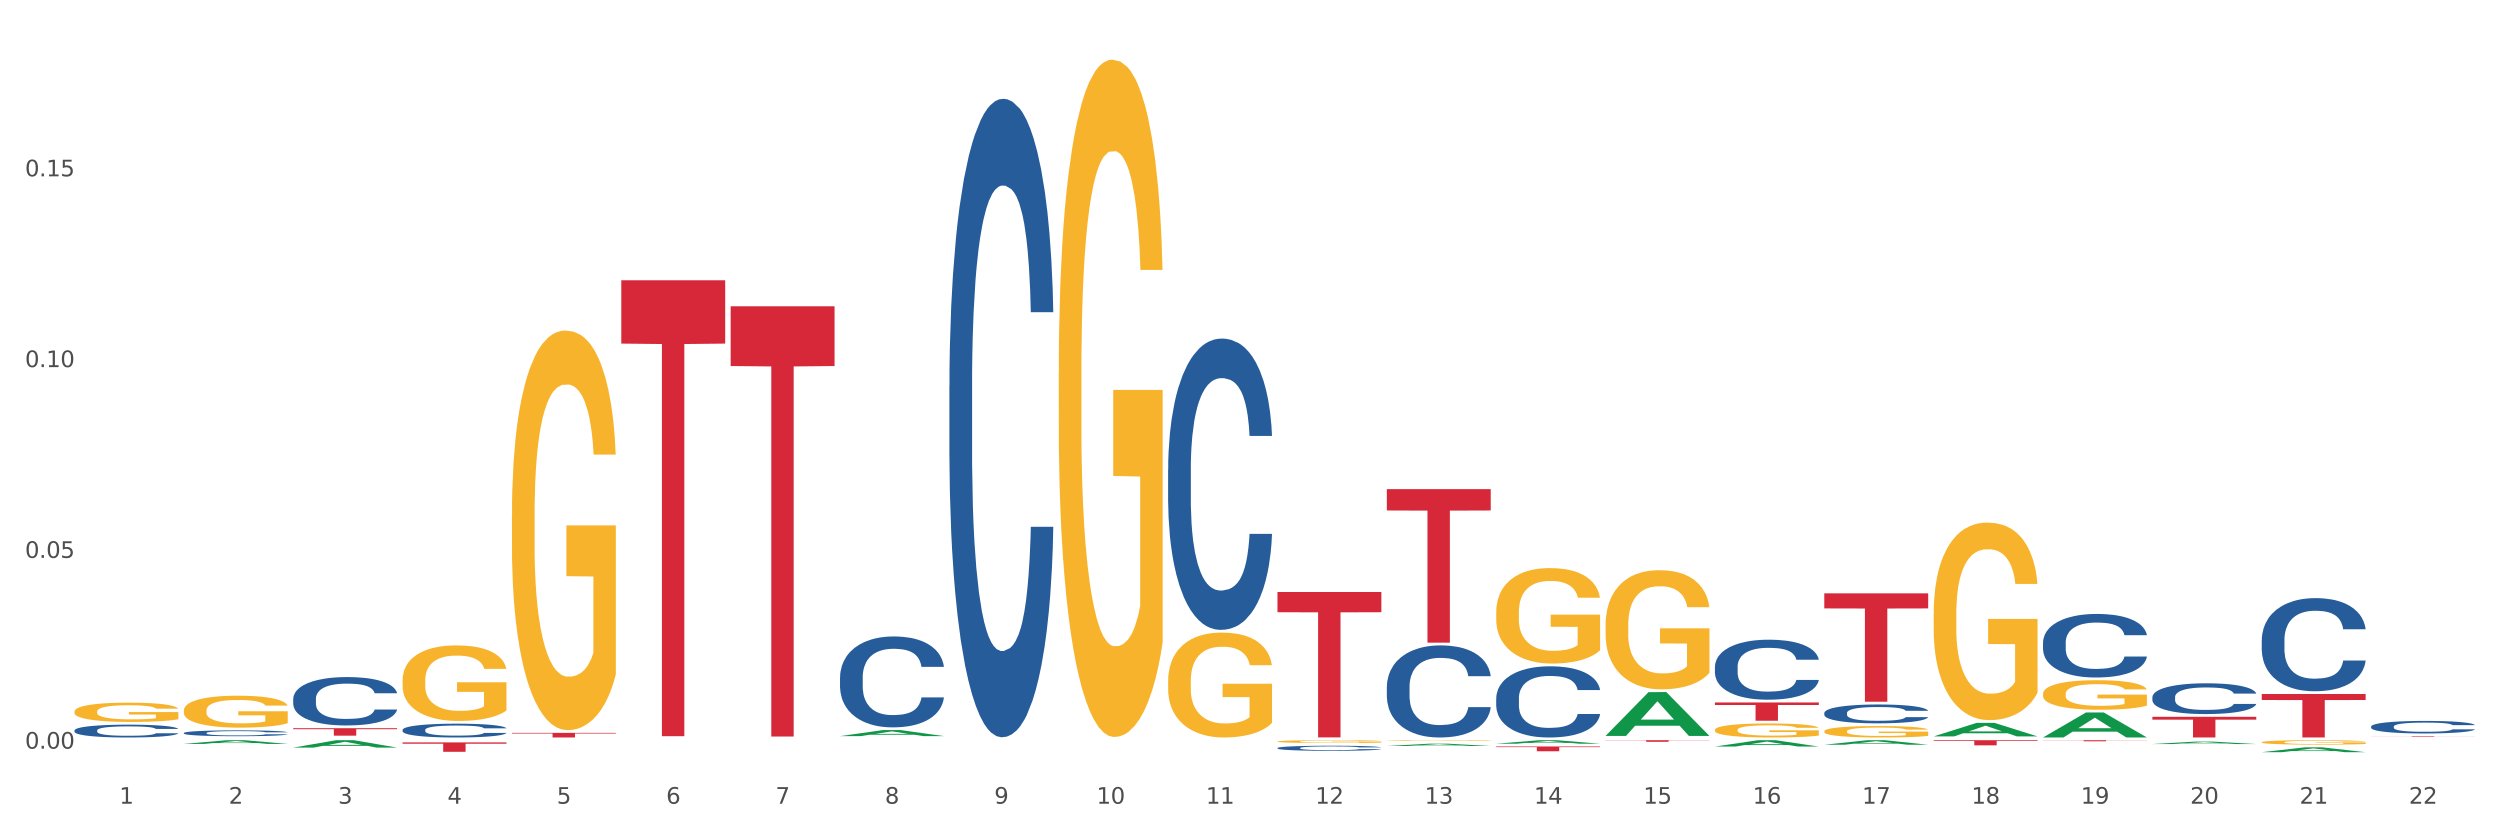 <?xml version="1.0" encoding="utf-8" standalone="no"?>
<!DOCTYPE svg PUBLIC "-//W3C//DTD SVG 1.1//EN"
  "http://www.w3.org/Graphics/SVG/1.1/DTD/svg11.dtd">
<svg xmlns:xlink="http://www.w3.org/1999/xlink" width="1080pt" height="360pt" viewBox="0 0 1080 360" xmlns="http://www.w3.org/2000/svg" version="1.1">
 <rect x="0" y="0" width="1080" height="360" fill="#333333" stroke="none"/>
 <defs>
  <style type="text/css">*{stroke-linejoin: round; stroke-linecap: butt}</style>
 </defs>
 <g id="figure_1">
  <g id="patch_1">
   <path d="M 0 360 
L 1080 360 
L 1080 0 
L 0 0 
z
" style="fill: #ffffff; stroke: #ffffff; stroke-linejoin: miter"/>
  </g>
  <g id="axes_1">
   <g id="matplotlib.axis_1">
    <g id="xtick_1">
     <g id="text_1">
      <!-- 1 -->
      <g style="fill: #4d4d4d" transform="translate(51.562 347.204) scale(0.096 -0.096)">
       <defs>
        <path id="DejaVuSans-31" d="M 794 531 
L 1825 531 
L 1825 4091 
L 703 3866 
L 703 4441 
L 1819 4666 
L 2450 4666 
L 2450 531 
L 3481 531 
L 3481 0 
L 794 0 
L 794 531 
z
" transform="scale(0.016)"/>
       </defs>
       <use xlink:href="#DejaVuSans-31"/>
      </g>
     </g>
    </g>
    <g id="xtick_2">
     <g id="text_2">
      <!-- 2 -->
      <g style="fill: #4d4d4d" transform="translate(98.807 347.204) scale(0.096 -0.096)">
       <defs>
        <path id="DejaVuSans-32" d="M 1228 531 
L 3431 531 
L 3431 0 
L 469 0 
L 469 531 
Q 828 903 1448 1529 
Q 2069 2156 2228 2338 
Q 2531 2678 2651 2914 
Q 2772 3150 2772 3378 
Q 2772 3750 2511 3984 
Q 2250 4219 1831 4219 
Q 1534 4219 1204 4116 
Q 875 4013 500 3803 
L 500 4441 
Q 881 4594 1212 4672 
Q 1544 4750 1819 4750 
Q 2544 4750 2975 4387 
Q 3406 4025 3406 3419 
Q 3406 3131 3298 2873 
Q 3191 2616 2906 2266 
Q 2828 2175 2409 1742 
Q 1991 1309 1228 531 
z
" transform="scale(0.016)"/>
       </defs>
       <use xlink:href="#DejaVuSans-32"/>
      </g>
     </g>
    </g>
    <g id="xtick_3">
     <g id="text_3">
      <!-- 3 -->
      <g style="fill: #4d4d4d" transform="translate(146.052 347.204) scale(0.096 -0.096)">
       <defs>
        <path id="DejaVuSans-33" d="M 2597 2516 
Q 3050 2419 3304 2112 
Q 3559 1806 3559 1356 
Q 3559 666 3084 287 
Q 2609 -91 1734 -91 
Q 1441 -91 1130 -33 
Q 819 25 488 141 
L 488 750 
Q 750 597 1062 519 
Q 1375 441 1716 441 
Q 2309 441 2620 675 
Q 2931 909 2931 1356 
Q 2931 1769 2642 2001 
Q 2353 2234 1838 2234 
L 1294 2234 
L 1294 2753 
L 1863 2753 
Q 2328 2753 2575 2939 
Q 2822 3125 2822 3475 
Q 2822 3834 2567 4026 
Q 2313 4219 1838 4219 
Q 1578 4219 1281 4162 
Q 984 4106 628 3988 
L 628 4550 
Q 988 4650 1302 4700 
Q 1616 4750 1894 4750 
Q 2613 4750 3031 4423 
Q 3450 4097 3450 3541 
Q 3450 3153 3228 2886 
Q 3006 2619 2597 2516 
z
" transform="scale(0.016)"/>
       </defs>
       <use xlink:href="#DejaVuSans-33"/>
      </g>
     </g>
    </g>
    <g id="xtick_4">
     <g id="text_4">
      <!-- 4 -->
      <g style="fill: #4d4d4d" transform="translate(193.297 347.204) scale(0.096 -0.096)">
       <defs>
        <path id="DejaVuSans-34" d="M 2419 4116 
L 825 1625 
L 2419 1625 
L 2419 4116 
z
M 2253 4666 
L 3047 4666 
L 3047 1625 
L 3713 1625 
L 3713 1100 
L 3047 1100 
L 3047 0 
L 2419 0 
L 2419 1100 
L 313 1100 
L 313 1709 
L 2253 4666 
z
" transform="scale(0.016)"/>
       </defs>
       <use xlink:href="#DejaVuSans-34"/>
      </g>
     </g>
    </g>
    <g id="xtick_5">
     <g id="text_5">
      <!-- 5 -->
      <g style="fill: #4d4d4d" transform="translate(240.542 347.204) scale(0.096 -0.096)">
       <defs>
        <path id="DejaVuSans-35" d="M 691 4666 
L 3169 4666 
L 3169 4134 
L 1269 4134 
L 1269 2991 
Q 1406 3038 1543 3061 
Q 1681 3084 1819 3084 
Q 2600 3084 3056 2656 
Q 3513 2228 3513 1497 
Q 3513 744 3044 326 
Q 2575 -91 1722 -91 
Q 1428 -91 1123 -41 
Q 819 9 494 109 
L 494 744 
Q 775 591 1075 516 
Q 1375 441 1709 441 
Q 2250 441 2565 725 
Q 2881 1009 2881 1497 
Q 2881 1984 2565 2268 
Q 2250 2553 1709 2553 
Q 1456 2553 1204 2497 
Q 953 2441 691 2322 
L 691 4666 
z
" transform="scale(0.016)"/>
       </defs>
       <use xlink:href="#DejaVuSans-35"/>
      </g>
     </g>
    </g>
    <g id="xtick_6">
     <g id="text_6">
      <!-- 6 -->
      <g style="fill: #4d4d4d" transform="translate(287.787 347.204) scale(0.096 -0.096)">
       <defs>
        <path id="DejaVuSans-36" d="M 2113 2584 
Q 1688 2584 1439 2293 
Q 1191 2003 1191 1497 
Q 1191 994 1439 701 
Q 1688 409 2113 409 
Q 2538 409 2786 701 
Q 3034 994 3034 1497 
Q 3034 2003 2786 2293 
Q 2538 2584 2113 2584 
z
M 3366 4563 
L 3366 3988 
Q 3128 4100 2886 4159 
Q 2644 4219 2406 4219 
Q 1781 4219 1451 3797 
Q 1122 3375 1075 2522 
Q 1259 2794 1537 2939 
Q 1816 3084 2150 3084 
Q 2853 3084 3261 2657 
Q 3669 2231 3669 1497 
Q 3669 778 3244 343 
Q 2819 -91 2113 -91 
Q 1303 -91 875 529 
Q 447 1150 447 2328 
Q 447 3434 972 4092 
Q 1497 4750 2381 4750 
Q 2619 4750 2861 4703 
Q 3103 4656 3366 4563 
z
" transform="scale(0.016)"/>
       </defs>
       <use xlink:href="#DejaVuSans-36"/>
      </g>
     </g>
    </g>
    <g id="xtick_7">
     <g id="text_7">
      <!-- 7 -->
      <g style="fill: #4d4d4d" transform="translate(335.032 347.204) scale(0.096 -0.096)">
       <defs>
        <path id="DejaVuSans-37" d="M 525 4666 
L 3525 4666 
L 3525 4397 
L 1831 0 
L 1172 0 
L 2766 4134 
L 525 4134 
L 525 4666 
z
" transform="scale(0.016)"/>
       </defs>
       <use xlink:href="#DejaVuSans-37"/>
      </g>
     </g>
    </g>
    <g id="xtick_8">
     <g id="text_8">
      <!-- 8 -->
      <g style="fill: #4d4d4d" transform="translate(382.276 347.204) scale(0.096 -0.096)">
       <defs>
        <path id="DejaVuSans-38" d="M 2034 2216 
Q 1584 2216 1326 1975 
Q 1069 1734 1069 1313 
Q 1069 891 1326 650 
Q 1584 409 2034 409 
Q 2484 409 2743 651 
Q 3003 894 3003 1313 
Q 3003 1734 2745 1975 
Q 2488 2216 2034 2216 
z
M 1403 2484 
Q 997 2584 770 2862 
Q 544 3141 544 3541 
Q 544 4100 942 4425 
Q 1341 4750 2034 4750 
Q 2731 4750 3128 4425 
Q 3525 4100 3525 3541 
Q 3525 3141 3298 2862 
Q 3072 2584 2669 2484 
Q 3125 2378 3379 2068 
Q 3634 1759 3634 1313 
Q 3634 634 3220 271 
Q 2806 -91 2034 -91 
Q 1263 -91 848 271 
Q 434 634 434 1313 
Q 434 1759 690 2068 
Q 947 2378 1403 2484 
z
M 1172 3481 
Q 1172 3119 1398 2916 
Q 1625 2713 2034 2713 
Q 2441 2713 2670 2916 
Q 2900 3119 2900 3481 
Q 2900 3844 2670 4047 
Q 2441 4250 2034 4250 
Q 1625 4250 1398 4047 
Q 1172 3844 1172 3481 
z
" transform="scale(0.016)"/>
       </defs>
       <use xlink:href="#DejaVuSans-38"/>
      </g>
     </g>
    </g>
    <g id="xtick_9">
     <g id="text_9">
      <!-- 9 -->
      <g style="fill: #4d4d4d" transform="translate(429.521 347.204) scale(0.096 -0.096)">
       <defs>
        <path id="DejaVuSans-39" d="M 703 97 
L 703 672 
Q 941 559 1184 500 
Q 1428 441 1663 441 
Q 2288 441 2617 861 
Q 2947 1281 2994 2138 
Q 2813 1869 2534 1725 
Q 2256 1581 1919 1581 
Q 1219 1581 811 2004 
Q 403 2428 403 3163 
Q 403 3881 828 4315 
Q 1253 4750 1959 4750 
Q 2769 4750 3195 4129 
Q 3622 3509 3622 2328 
Q 3622 1225 3098 567 
Q 2575 -91 1691 -91 
Q 1453 -91 1209 -44 
Q 966 3 703 97 
z
M 1959 2075 
Q 2384 2075 2632 2365 
Q 2881 2656 2881 3163 
Q 2881 3666 2632 3958 
Q 2384 4250 1959 4250 
Q 1534 4250 1286 3958 
Q 1038 3666 1038 3163 
Q 1038 2656 1286 2365 
Q 1534 2075 1959 2075 
z
" transform="scale(0.016)"/>
       </defs>
       <use xlink:href="#DejaVuSans-39"/>
      </g>
     </g>
    </g>
    <g id="xtick_10">
     <g id="text_10">
      <!-- 10 -->
      <g style="fill: #4d4d4d" transform="translate(473.712 347.204) scale(0.096 -0.096)">
       <defs>
        <path id="DejaVuSans-30" d="M 2034 4250 
Q 1547 4250 1301 3770 
Q 1056 3291 1056 2328 
Q 1056 1369 1301 889 
Q 1547 409 2034 409 
Q 2525 409 2770 889 
Q 3016 1369 3016 2328 
Q 3016 3291 2770 3770 
Q 2525 4250 2034 4250 
z
M 2034 4750 
Q 2819 4750 3233 4129 
Q 3647 3509 3647 2328 
Q 3647 1150 3233 529 
Q 2819 -91 2034 -91 
Q 1250 -91 836 529 
Q 422 1150 422 2328 
Q 422 3509 836 4129 
Q 1250 4750 2034 4750 
z
" transform="scale(0.016)"/>
       </defs>
       <use xlink:href="#DejaVuSans-31"/>
       <use xlink:href="#DejaVuSans-30" transform="translate(63.623 0)"/>
      </g>
     </g>
    </g>
    <g id="xtick_11">
     <g id="text_11">
      <!-- 11 -->
      <g style="fill: #4d4d4d" transform="translate(520.957 347.204) scale(0.096 -0.096)">
       <use xlink:href="#DejaVuSans-31"/>
       <use xlink:href="#DejaVuSans-31" transform="translate(63.623 0)"/>
      </g>
     </g>
    </g>
    <g id="xtick_12">
     <g id="text_12">
      <!-- 12 -->
      <g style="fill: #4d4d4d" transform="translate(568.202 347.204) scale(0.096 -0.096)">
       <use xlink:href="#DejaVuSans-31"/>
       <use xlink:href="#DejaVuSans-32" transform="translate(63.623 0)"/>
      </g>
     </g>
    </g>
    <g id="xtick_13">
     <g id="text_13">
      <!-- 13 -->
      <g style="fill: #4d4d4d" transform="translate(615.447 347.204) scale(0.096 -0.096)">
       <use xlink:href="#DejaVuSans-31"/>
       <use xlink:href="#DejaVuSans-33" transform="translate(63.623 0)"/>
      </g>
     </g>
    </g>
    <g id="xtick_14">
     <g id="text_14">
      <!-- 14 -->
      <g style="fill: #4d4d4d" transform="translate(662.692 347.204) scale(0.096 -0.096)">
       <use xlink:href="#DejaVuSans-31"/>
       <use xlink:href="#DejaVuSans-34" transform="translate(63.623 0)"/>
      </g>
     </g>
    </g>
    <g id="xtick_15">
     <g id="text_15">
      <!-- 15 -->
      <g style="fill: #4d4d4d" transform="translate(709.937 347.204) scale(0.096 -0.096)">
       <use xlink:href="#DejaVuSans-31"/>
       <use xlink:href="#DejaVuSans-35" transform="translate(63.623 0)"/>
      </g>
     </g>
    </g>
    <g id="xtick_16">
     <g id="text_16">
      <!-- 16 -->
      <g style="fill: #4d4d4d" transform="translate(757.181 347.204) scale(0.096 -0.096)">
       <use xlink:href="#DejaVuSans-31"/>
       <use xlink:href="#DejaVuSans-36" transform="translate(63.623 0)"/>
      </g>
     </g>
    </g>
    <g id="xtick_17">
     <g id="text_17">
      <!-- 17 -->
      <g style="fill: #4d4d4d" transform="translate(804.426 347.204) scale(0.096 -0.096)">
       <use xlink:href="#DejaVuSans-31"/>
       <use xlink:href="#DejaVuSans-37" transform="translate(63.623 0)"/>
      </g>
     </g>
    </g>
    <g id="xtick_18">
     <g id="text_18">
      <!-- 18 -->
      <g style="fill: #4d4d4d" transform="translate(851.671 347.204) scale(0.096 -0.096)">
       <use xlink:href="#DejaVuSans-31"/>
       <use xlink:href="#DejaVuSans-38" transform="translate(63.623 0)"/>
      </g>
     </g>
    </g>
    <g id="xtick_19">
     <g id="text_19">
      <!-- 19 -->
      <g style="fill: #4d4d4d" transform="translate(898.916 347.204) scale(0.096 -0.096)">
       <use xlink:href="#DejaVuSans-31"/>
       <use xlink:href="#DejaVuSans-39" transform="translate(63.623 0)"/>
      </g>
     </g>
    </g>
    <g id="xtick_20">
     <g id="text_20">
      <!-- 20 -->
      <g style="fill: #4d4d4d" transform="translate(946.161 347.204) scale(0.096 -0.096)">
       <use xlink:href="#DejaVuSans-32"/>
       <use xlink:href="#DejaVuSans-30" transform="translate(63.623 0)"/>
      </g>
     </g>
    </g>
    <g id="xtick_21">
     <g id="text_21">
      <!-- 21 -->
      <g style="fill: #4d4d4d" transform="translate(993.406 347.204) scale(0.096 -0.096)">
       <use xlink:href="#DejaVuSans-32"/>
       <use xlink:href="#DejaVuSans-31" transform="translate(63.623 0)"/>
      </g>
     </g>
    </g>
    <g id="xtick_22">
     <g id="text_22">
      <!-- 22 -->
      <g style="fill: #4d4d4d" transform="translate(1040.651 347.204) scale(0.096 -0.096)">
       <use xlink:href="#DejaVuSans-32"/>
       <use xlink:href="#DejaVuSans-32" transform="translate(63.623 0)"/>
      </g>
     </g>
    </g>
    <g id="xtick_23"/>
    <g id="xtick_24"/>
    <g id="xtick_25"/>
    <g id="xtick_26"/>
    <g id="xtick_27"/>
    <g id="xtick_28"/>
    <g id="xtick_29"/>
    <g id="xtick_30"/>
    <g id="xtick_31"/>
    <g id="xtick_32"/>
    <g id="xtick_33"/>
    <g id="xtick_34"/>
    <g id="xtick_35"/>
    <g id="xtick_36"/>
    <g id="xtick_37"/>
    <g id="xtick_38"/>
    <g id="xtick_39"/>
    <g id="xtick_40"/>
    <g id="xtick_41"/>
    <g id="xtick_42"/>
    <g id="xtick_43"/>
   </g>
   <g id="matplotlib.axis_2">
    <g id="ytick_1">
     <g id="text_23">
      <!-- 0.00 -->
      <g style="fill: #4d4d4d" transform="translate(10.8 323.419) scale(0.096 -0.096)">
       <defs>
        <path id="DejaVuSans-2e" d="M 684 794 
L 1344 794 
L 1344 0 
L 684 0 
L 684 794 
z
" transform="scale(0.016)"/>
       </defs>
       <use xlink:href="#DejaVuSans-30"/>
       <use xlink:href="#DejaVuSans-2e" transform="translate(63.623 0)"/>
       <use xlink:href="#DejaVuSans-30" transform="translate(95.41 0)"/>
       <use xlink:href="#DejaVuSans-30" transform="translate(159.033 0)"/>
      </g>
     </g>
    </g>
    <g id="ytick_2">
     <g id="text_24">
      <!-- 0.05 -->
      <g style="fill: #4d4d4d" transform="translate(10.8 241.004) scale(0.096 -0.096)">
       <use xlink:href="#DejaVuSans-30"/>
       <use xlink:href="#DejaVuSans-2e" transform="translate(63.623 0)"/>
       <use xlink:href="#DejaVuSans-30" transform="translate(95.41 0)"/>
       <use xlink:href="#DejaVuSans-35" transform="translate(159.033 0)"/>
      </g>
     </g>
    </g>
    <g id="ytick_3">
     <g id="text_25">
      <!-- 0.10 -->
      <g style="fill: #4d4d4d" transform="translate(10.8 158.589) scale(0.096 -0.096)">
       <use xlink:href="#DejaVuSans-30"/>
       <use xlink:href="#DejaVuSans-2e" transform="translate(63.623 0)"/>
       <use xlink:href="#DejaVuSans-31" transform="translate(95.41 0)"/>
       <use xlink:href="#DejaVuSans-30" transform="translate(159.033 0)"/>
      </g>
     </g>
    </g>
    <g id="ytick_4">
     <g id="text_26">
      <!-- 0.15 -->
      <g style="fill: #4d4d4d" transform="translate(10.8 76.174) scale(0.096 -0.096)">
       <use xlink:href="#DejaVuSans-30"/>
       <use xlink:href="#DejaVuSans-2e" transform="translate(63.623 0)"/>
       <use xlink:href="#DejaVuSans-31" transform="translate(95.41 0)"/>
       <use xlink:href="#DejaVuSans-35" transform="translate(159.033 0)"/>
      </g>
     </g>
    </g>
    <g id="ytick_5"/>
    <g id="ytick_6"/>
    <g id="ytick_7"/>
    <g id="ytick_8"/>
   </g>
   <g id="PolyCollection_1">
    <path d="M 79.42 321.365 
L 79.466 321.363 
L 97.974 319.773 
L 105.655 319.772 
L 124.303 321.368 
L 115.419 321.368 
L 111.393 320.996 
L 92.283 320.996 
L 92.144 321.002 
L 88.258 321.368 
L 79.42 321.368 
L 79.42 321.365 
L 94.689 320.775 
L 108.987 320.773 
L 101.907 320.112 
L 101.815 320.109 
L 101.722 320.114 
L 94.643 320.773 
L 94.689 320.775 
L 79.42 321.365 
z
" clip-path="url(#p8e12215095)" style="fill: #109648"/>
    <path d="M 126.665 322.951 
L 126.711 322.948 
L 145.219 319.775 
L 152.9 319.772 
L 171.547 322.957 
L 162.663 322.957 
L 158.638 322.215 
L 139.528 322.215 
L 139.389 322.227 
L 135.502 322.957 
L 126.665 322.957 
L 126.665 322.951 
L 141.934 321.772 
L 156.232 321.769 
L 149.152 320.451 
L 149.06 320.445 
L 148.967 320.454 
L 141.888 321.769 
L 141.934 321.772 
L 126.665 322.951 
z
" clip-path="url(#p8e12215095)" style="fill: #109648"/>
    <path d="M 32.175 307.4 
L 32.228 307.392 
L 32.228 307.118 
L 32.334 306.883 
L 32.864 306.313 
L 33.659 305.841 
L 34.242 305.59 
L 34.825 305.385 
L 35.513 305.18 
L 36.361 304.967 
L 37.898 304.655 
L 38.852 304.496 
L 40.018 304.328 
L 42.137 304.085 
L 43.674 303.948 
L 45.264 303.834 
L 47.86 303.697 
L 49.556 303.637 
L 51.357 303.591 
L 53.53 303.56 
L 55.173 303.553 
L 58.776 303.576 
L 61.849 303.644 
L 63.333 303.697 
L 65.241 303.789 
L 66.248 303.849 
L 67.89 303.971 
L 69.586 304.131 
L 70.752 304.268 
L 72.5 304.526 
L 73.825 304.784 
L 75.044 305.104 
L 75.68 305.324 
L 76.157 305.529 
L 76.581 305.765 
L 77.005 306.138 
L 67.466 306.138 
L 67.095 305.872 
L 66.513 305.621 
L 65.665 305.377 
L 64.923 305.225 
L 63.651 305.035 
L 62.485 304.914 
L 61.267 304.822 
L 59.783 304.746 
L 58.617 304.708 
L 56.974 304.678 
L 53.742 304.686 
L 51.569 304.746 
L 50.086 304.822 
L 49.132 304.891 
L 48.284 304.967 
L 47.33 305.073 
L 46.217 305.233 
L 45.423 305.377 
L 44.628 305.56 
L 43.992 305.742 
L 43.409 305.955 
L 42.932 306.183 
L 42.561 306.419 
L 42.243 306.708 
L 41.978 307.187 
L 41.978 308.228 
L 42.084 308.464 
L 42.349 308.776 
L 42.667 309.011 
L 43.197 309.293 
L 43.674 309.483 
L 44.575 309.756 
L 45.581 309.984 
L 46.376 310.129 
L 47.171 310.251 
L 48.549 310.418 
L 50.086 310.555 
L 51.41 310.638 
L 53.212 310.714 
L 54.431 310.745 
L 55.491 310.76 
L 58.087 310.76 
L 59.942 310.737 
L 62.008 310.684 
L 63.598 310.615 
L 64.923 310.532 
L 66.407 310.395 
L 67.36 310.266 
L 67.36 308.677 
L 55.703 308.669 
L 55.703 307.613 
L 77.058 307.613 
L 77.058 310.714 
L 76.157 310.874 
L 75.15 311.018 
L 74.09 311.148 
L 72.5 311.307 
L 70.593 311.459 
L 68.897 311.566 
L 67.095 311.657 
L 64.976 311.741 
L 62.22 311.817 
L 60.525 311.847 
L 58.405 311.87 
L 55.915 311.877 
L 53.742 311.862 
L 51.622 311.824 
L 49.397 311.756 
L 47.224 311.657 
L 45.581 311.558 
L 43.939 311.436 
L 42.19 311.277 
L 40.812 311.125 
L 39.753 310.988 
L 38.587 310.813 
L 37.315 310.585 
L 36.361 310.38 
L 35.513 310.167 
L 34.613 309.893 
L 33.977 309.658 
L 33.341 309.361 
L 32.97 309.141 
L 32.546 308.798 
L 32.228 308.32 
L 32.175 307.4 
z
" clip-path="url(#p8e12215095)" style="fill: #f7b32b"/>
    <path d="M 882.583 319.772 
L 927.465 319.772 
L 927.465 319.838 
L 909.81 319.838 
L 909.81 320.244 
L 900.132 320.244 
L 900.132 319.838 
L 882.583 319.838 
L 882.583 319.772 
L 882.583 319.772 
z
" clip-path="url(#p8e12215095)" style="fill: #d62839"/>
    <path d="M 740.848 322.512 
L 740.894 322.51 
L 759.403 319.774 
L 767.084 319.772 
L 785.731 322.517 
L 776.847 322.517 
L 772.821 321.878 
L 753.711 321.878 
L 753.573 321.888 
L 749.686 322.517 
L 740.848 322.517 
L 740.848 322.512 
L 756.117 321.496 
L 770.415 321.494 
L 763.336 320.357 
L 763.243 320.352 
L 763.151 320.36 
L 756.071 321.494 
L 756.117 321.496 
L 740.848 322.512 
z
" clip-path="url(#p8e12215095)" style="fill: #109648"/>
    <path d="M 79.42 306.921 
L 79.473 306.908 
L 79.473 306.455 
L 79.579 306.065 
L 80.109 305.12 
L 80.904 304.34 
L 81.486 303.924 
L 82.069 303.584 
L 82.758 303.244 
L 83.606 302.891 
L 85.143 302.375 
L 86.097 302.111 
L 87.262 301.834 
L 89.382 301.431 
L 90.919 301.204 
L 92.508 301.015 
L 95.105 300.788 
L 96.801 300.688 
L 98.602 300.612 
L 100.775 300.562 
L 102.418 300.549 
L 106.021 300.587 
L 109.094 300.7 
L 110.578 300.788 
L 112.486 300.94 
L 113.493 301.04 
L 115.135 301.242 
L 116.831 301.506 
L 117.997 301.733 
L 119.745 302.161 
L 121.07 302.589 
L 122.289 303.118 
L 122.925 303.483 
L 123.402 303.823 
L 123.826 304.214 
L 124.25 304.831 
L 114.711 304.831 
L 114.34 304.39 
L 113.757 303.974 
L 112.91 303.571 
L 112.168 303.32 
L 110.896 303.005 
L 109.73 302.803 
L 108.511 302.652 
L 107.028 302.526 
L 105.862 302.463 
L 104.219 302.413 
L 100.987 302.425 
L 98.814 302.526 
L 97.331 302.652 
L 96.377 302.765 
L 95.529 302.891 
L 94.575 303.068 
L 93.462 303.332 
L 92.667 303.571 
L 91.873 303.874 
L 91.237 304.176 
L 90.654 304.528 
L 90.177 304.906 
L 89.806 305.297 
L 89.488 305.775 
L 89.223 306.568 
L 89.223 308.294 
L 89.329 308.684 
L 89.594 309.2 
L 89.912 309.591 
L 90.442 310.057 
L 90.919 310.371 
L 91.82 310.825 
L 92.826 311.202 
L 93.621 311.442 
L 94.416 311.643 
L 95.794 311.92 
L 97.331 312.147 
L 98.655 312.285 
L 100.457 312.411 
L 101.676 312.462 
L 102.736 312.487 
L 105.332 312.487 
L 107.187 312.449 
L 109.253 312.361 
L 110.843 312.248 
L 112.168 312.109 
L 113.651 311.882 
L 114.605 311.668 
L 114.605 309.037 
L 102.947 309.024 
L 102.947 307.274 
L 124.303 307.274 
L 124.303 312.411 
L 123.402 312.676 
L 122.395 312.915 
L 121.335 313.129 
L 119.745 313.394 
L 117.838 313.645 
L 116.142 313.822 
L 114.34 313.973 
L 112.221 314.111 
L 109.465 314.237 
L 107.77 314.288 
L 105.65 314.325 
L 103.159 314.338 
L 100.987 314.313 
L 98.867 314.25 
L 96.642 314.137 
L 94.469 313.973 
L 92.826 313.809 
L 91.184 313.608 
L 89.435 313.343 
L 88.057 313.091 
L 86.997 312.865 
L 85.832 312.575 
L 84.56 312.197 
L 83.606 311.857 
L 82.758 311.505 
L 81.857 311.051 
L 81.222 310.661 
L 80.586 310.17 
L 80.215 309.805 
L 79.791 309.238 
L 79.473 308.445 
L 79.42 306.921 
z
" clip-path="url(#p8e12215095)" style="fill: #f7b32b"/>
    <path d="M 929.828 321.423 
L 929.874 321.422 
L 948.382 320.374 
L 956.063 320.373 
L 974.71 321.425 
L 965.826 321.425 
L 961.801 321.18 
L 942.691 321.18 
L 942.552 321.184 
L 938.665 321.425 
L 929.828 321.425 
L 929.828 321.423 
L 945.097 321.034 
L 959.395 321.033 
L 952.315 320.597 
L 952.223 320.595 
L 952.13 320.598 
L 945.051 321.033 
L 945.097 321.034 
L 929.828 321.423 
z
" clip-path="url(#p8e12215095)" style="fill: #109648"/>
    <path d="M 788.093 321.726 
L 788.139 321.724 
L 806.648 319.774 
L 814.329 319.772 
L 832.976 321.729 
L 824.092 321.729 
L 820.066 321.273 
L 800.956 321.273 
L 800.817 321.281 
L 796.931 321.729 
L 788.093 321.729 
L 788.093 321.726 
L 803.362 321.001 
L 817.66 321 
L 810.581 320.189 
L 810.488 320.185 
L 810.395 320.191 
L 803.316 321 
L 803.362 321.001 
L 788.093 321.726 
z
" clip-path="url(#p8e12215095)" style="fill: #109648"/>
    <path d="M 835.338 318.123 
L 835.384 318.117 
L 853.892 312.279 
L 861.573 312.273 
L 880.221 318.134 
L 871.337 318.134 
L 867.311 316.769 
L 848.201 316.769 
L 848.062 316.791 
L 844.176 318.134 
L 835.338 318.134 
L 835.338 318.123 
L 850.607 315.955 
L 864.905 315.949 
L 857.825 313.523 
L 857.733 313.512 
L 857.64 313.528 
L 850.561 315.949 
L 850.607 315.955 
L 835.338 318.123 
z
" clip-path="url(#p8e12215095)" style="fill: #109648"/>
    <path d="M 882.583 318.576 
L 882.629 318.565 
L 901.137 307.8 
L 908.818 307.79 
L 927.465 318.596 
L 918.581 318.596 
L 914.556 316.079 
L 895.446 316.079 
L 895.307 316.12 
L 891.42 318.596 
L 882.583 318.596 
L 882.583 318.576 
L 897.852 314.578 
L 912.15 314.568 
L 905.07 310.093 
L 904.978 310.073 
L 904.885 310.103 
L 897.806 314.568 
L 897.852 314.578 
L 882.583 318.576 
z
" clip-path="url(#p8e12215095)" style="fill: #109648"/>
    <path d="M 977.072 324.946 
L 977.119 324.944 
L 995.627 322.861 
L 1003.308 322.859 
L 1021.955 324.95 
L 1013.071 324.95 
L 1009.046 324.463 
L 989.936 324.463 
L 989.797 324.47 
L 985.91 324.95 
L 977.072 324.95 
L 977.072 324.946 
L 992.342 324.172 
L 1006.64 324.17 
L 999.56 323.304 
L 999.468 323.3 
L 999.375 323.306 
L 992.296 324.17 
L 992.342 324.172 
L 977.072 324.946 
z
" clip-path="url(#p8e12215095)" style="fill: #109648"/>
    <path d="M 221.154 222.565 
L 221.207 222.407 
L 221.207 216.731 
L 221.313 211.843 
L 221.843 200.018 
L 222.638 190.243 
L 223.221 185.04 
L 223.804 180.783 
L 224.493 176.526 
L 225.341 172.111 
L 226.877 165.647 
L 227.831 162.336 
L 228.997 158.867 
L 231.117 153.822 
L 232.653 150.984 
L 234.243 148.619 
L 236.84 145.781 
L 238.535 144.52 
L 240.337 143.574 
L 242.51 142.943 
L 244.152 142.785 
L 247.756 143.258 
L 250.829 144.677 
L 252.313 145.781 
L 254.22 147.673 
L 255.227 148.934 
L 256.87 151.457 
L 258.566 154.768 
L 259.731 157.606 
L 261.48 162.967 
L 262.805 168.327 
L 264.024 174.949 
L 264.659 179.522 
L 265.136 183.779 
L 265.56 188.666 
L 265.984 196.392 
L 256.446 196.392 
L 256.075 190.874 
L 255.492 185.671 
L 254.644 180.625 
L 253.902 177.472 
L 252.631 173.53 
L 251.465 171.008 
L 250.246 169.116 
L 248.762 167.539 
L 247.597 166.751 
L 245.954 166.12 
L 242.721 166.278 
L 240.549 167.539 
L 239.065 169.116 
L 238.111 170.535 
L 237.263 172.111 
L 236.31 174.319 
L 235.197 177.63 
L 234.402 180.625 
L 233.607 184.409 
L 232.971 188.193 
L 232.388 192.608 
L 231.911 197.338 
L 231.541 202.226 
L 231.223 208.217 
L 230.958 218.15 
L 230.958 239.75 
L 231.064 244.638 
L 231.329 251.102 
L 231.647 255.99 
L 232.176 261.824 
L 232.653 265.765 
L 233.554 271.441 
L 234.561 276.171 
L 235.356 279.167 
L 236.151 281.69 
L 237.528 285.158 
L 239.065 287.996 
L 240.39 289.73 
L 242.192 291.307 
L 243.41 291.938 
L 244.47 292.253 
L 247.067 292.253 
L 248.921 291.78 
L 250.988 290.676 
L 252.578 289.257 
L 253.902 287.523 
L 255.386 284.685 
L 256.34 282.005 
L 256.34 249.053 
L 244.682 248.895 
L 244.682 226.979 
L 266.037 226.979 
L 266.037 291.307 
L 265.136 294.618 
L 264.129 297.614 
L 263.07 300.294 
L 261.48 303.605 
L 259.572 306.758 
L 257.877 308.966 
L 256.075 310.858 
L 253.955 312.592 
L 251.2 314.169 
L 249.504 314.799 
L 247.385 315.272 
L 244.894 315.43 
L 242.721 315.115 
L 240.602 314.326 
L 238.376 312.907 
L 236.204 310.858 
L 234.561 308.808 
L 232.918 306.285 
L 231.17 302.974 
L 229.792 299.821 
L 228.732 296.983 
L 227.566 293.357 
L 226.295 288.627 
L 225.341 284.37 
L 224.493 279.955 
L 223.592 274.279 
L 222.956 269.392 
L 222.32 263.243 
L 221.949 258.67 
L 221.525 251.575 
L 221.207 241.642 
L 221.154 222.565 
z
" clip-path="url(#p8e12215095)" style="fill: #f7b32b"/>
    <path d="M 504.624 294.222 
L 504.677 294.18 
L 504.677 292.691 
L 504.783 291.408 
L 505.313 288.304 
L 506.107 285.738 
L 506.69 284.373 
L 507.273 283.255 
L 507.962 282.138 
L 508.81 280.979 
L 510.347 279.283 
L 511.301 278.414 
L 512.466 277.503 
L 514.586 276.179 
L 516.123 275.434 
L 517.712 274.813 
L 520.309 274.069 
L 522.005 273.737 
L 523.806 273.489 
L 525.979 273.324 
L 527.621 273.282 
L 531.225 273.406 
L 534.298 273.779 
L 535.782 274.069 
L 537.69 274.565 
L 538.696 274.896 
L 540.339 275.558 
L 542.035 276.427 
L 543.201 277.172 
L 544.949 278.579 
L 546.274 279.986 
L 547.493 281.724 
L 548.129 282.924 
L 548.606 284.042 
L 549.029 285.325 
L 549.453 287.352 
L 539.915 287.352 
L 539.544 285.904 
L 538.961 284.538 
L 538.114 283.214 
L 537.372 282.386 
L 536.1 281.352 
L 534.934 280.69 
L 533.715 280.193 
L 532.232 279.779 
L 531.066 279.572 
L 529.423 279.407 
L 526.191 279.448 
L 524.018 279.779 
L 522.534 280.193 
L 521.581 280.566 
L 520.733 280.979 
L 519.779 281.559 
L 518.666 282.428 
L 517.871 283.214 
L 517.076 284.207 
L 516.441 285.2 
L 515.858 286.359 
L 515.381 287.601 
L 515.01 288.883 
L 514.692 290.456 
L 514.427 293.063 
L 514.427 298.732 
L 514.533 300.015 
L 514.798 301.712 
L 515.116 302.995 
L 515.646 304.526 
L 516.123 305.56 
L 517.023 307.05 
L 518.03 308.292 
L 518.825 309.078 
L 519.62 309.74 
L 520.998 310.65 
L 522.534 311.395 
L 523.859 311.851 
L 525.661 312.264 
L 526.88 312.43 
L 527.939 312.513 
L 530.536 312.513 
L 532.391 312.388 
L 534.457 312.099 
L 536.047 311.726 
L 537.372 311.271 
L 538.855 310.526 
L 539.809 309.823 
L 539.809 301.174 
L 528.151 301.133 
L 528.151 295.38 
L 549.506 295.38 
L 549.506 312.264 
L 548.606 313.133 
L 547.599 313.92 
L 546.539 314.623 
L 544.949 315.492 
L 543.042 316.32 
L 541.346 316.899 
L 539.544 317.396 
L 537.425 317.851 
L 534.669 318.265 
L 532.973 318.43 
L 530.854 318.554 
L 528.363 318.596 
L 526.191 318.513 
L 524.071 318.306 
L 521.846 317.934 
L 519.673 317.396 
L 518.03 316.858 
L 516.388 316.196 
L 514.639 315.327 
L 513.261 314.499 
L 512.201 313.754 
L 511.036 312.802 
L 509.764 311.561 
L 508.81 310.444 
L 507.962 309.285 
L 507.061 307.795 
L 506.425 306.512 
L 505.79 304.898 
L 505.419 303.698 
L 504.995 301.836 
L 504.677 299.229 
L 504.624 294.222 
z
" clip-path="url(#p8e12215095)" style="fill: #f7b32b"/>
    <path d="M 977.072 320.655 
L 977.125 320.653 
L 977.125 320.59 
L 977.231 320.536 
L 977.761 320.405 
L 978.556 320.297 
L 979.139 320.24 
L 979.722 320.192 
L 980.411 320.145 
L 981.259 320.096 
L 982.795 320.025 
L 983.749 319.988 
L 984.915 319.95 
L 987.035 319.894 
L 988.571 319.863 
L 990.161 319.836 
L 992.758 319.805 
L 994.453 319.791 
L 996.255 319.781 
L 998.428 319.774 
L 1000.07 319.772 
L 1003.674 319.777 
L 1006.747 319.793 
L 1008.231 319.805 
L 1010.138 319.826 
L 1011.145 319.84 
L 1012.788 319.868 
L 1014.484 319.904 
L 1015.649 319.936 
L 1017.398 319.995 
L 1018.723 320.055 
L 1019.942 320.128 
L 1020.577 320.178 
L 1021.054 320.226 
L 1021.478 320.28 
L 1021.902 320.365 
L 1012.364 320.365 
L 1011.993 320.304 
L 1011.41 320.247 
L 1010.562 320.191 
L 1009.82 320.156 
L 1008.549 320.112 
L 1007.383 320.084 
L 1006.164 320.063 
L 1004.68 320.046 
L 1003.515 320.037 
L 1001.872 320.03 
L 998.639 320.032 
L 996.467 320.046 
L 994.983 320.063 
L 994.029 320.079 
L 993.181 320.096 
L 992.228 320.121 
L 991.115 320.158 
L 990.32 320.191 
L 989.525 320.233 
L 988.889 320.274 
L 988.306 320.323 
L 987.829 320.376 
L 987.459 320.43 
L 987.141 320.496 
L 986.876 320.606 
L 986.876 320.845 
L 986.982 320.899 
L 987.247 320.971 
L 987.565 321.025 
L 988.094 321.089 
L 988.571 321.133 
L 989.472 321.196 
L 990.479 321.248 
L 991.274 321.281 
L 992.069 321.309 
L 993.446 321.348 
L 994.983 321.379 
L 996.308 321.398 
L 998.11 321.416 
L 999.328 321.423 
L 1000.388 321.426 
L 1002.985 321.426 
L 1004.839 321.421 
L 1006.906 321.409 
L 1008.496 321.393 
L 1009.82 321.374 
L 1011.304 321.342 
L 1012.258 321.313 
L 1012.258 320.948 
L 1000.6 320.946 
L 1000.6 320.704 
L 1021.955 320.704 
L 1021.955 321.416 
L 1021.054 321.452 
L 1020.047 321.485 
L 1018.988 321.515 
L 1017.398 321.552 
L 1015.49 321.587 
L 1013.795 321.611 
L 1011.993 321.632 
L 1009.873 321.651 
L 1007.118 321.669 
L 1005.422 321.676 
L 1003.303 321.681 
L 1000.812 321.683 
L 998.639 321.679 
L 996.52 321.67 
L 994.294 321.655 
L 992.122 321.632 
L 990.479 321.609 
L 988.836 321.581 
L 987.088 321.545 
L 985.71 321.51 
L 984.65 321.479 
L 983.484 321.438 
L 982.213 321.386 
L 981.259 321.339 
L 980.411 321.29 
L 979.51 321.227 
L 978.874 321.173 
L 978.238 321.105 
L 977.867 321.054 
L 977.443 320.976 
L 977.125 320.866 
L 977.072 320.655 
z
" clip-path="url(#p8e12215095)" style="fill: #f7b32b"/>
    <path d="M 882.583 299.75 
L 882.636 299.739 
L 882.636 299.319 
L 882.742 298.958 
L 883.272 298.084 
L 884.066 297.361 
L 884.649 296.977 
L 885.232 296.662 
L 885.921 296.348 
L 886.769 296.021 
L 888.306 295.544 
L 889.26 295.299 
L 890.425 295.043 
L 892.545 294.67 
L 894.082 294.46 
L 895.671 294.285 
L 898.268 294.075 
L 899.964 293.982 
L 901.765 293.912 
L 903.938 293.866 
L 905.58 293.854 
L 909.184 293.889 
L 912.257 293.994 
L 913.741 294.075 
L 915.649 294.215 
L 916.655 294.308 
L 918.298 294.495 
L 919.994 294.74 
L 921.16 294.949 
L 922.908 295.346 
L 924.233 295.742 
L 925.452 296.231 
L 926.088 296.569 
L 926.565 296.884 
L 926.988 297.245 
L 927.412 297.816 
L 917.874 297.816 
L 917.503 297.408 
L 916.92 297.024 
L 916.072 296.651 
L 915.331 296.418 
L 914.059 296.126 
L 912.893 295.94 
L 911.674 295.8 
L 910.191 295.683 
L 909.025 295.625 
L 907.382 295.579 
L 904.15 295.59 
L 901.977 295.683 
L 900.493 295.8 
L 899.54 295.905 
L 898.692 296.021 
L 897.738 296.185 
L 896.625 296.429 
L 895.83 296.651 
L 895.035 296.93 
L 894.4 297.21 
L 893.817 297.536 
L 893.34 297.886 
L 892.969 298.247 
L 892.651 298.69 
L 892.386 299.424 
L 892.386 301.02 
L 892.492 301.382 
L 892.757 301.859 
L 893.075 302.221 
L 893.605 302.652 
L 894.082 302.943 
L 894.982 303.363 
L 895.989 303.712 
L 896.784 303.933 
L 897.579 304.12 
L 898.957 304.376 
L 900.493 304.586 
L 901.818 304.714 
L 903.62 304.831 
L 904.839 304.877 
L 905.898 304.901 
L 908.495 304.901 
L 910.35 304.866 
L 912.416 304.784 
L 914.006 304.679 
L 915.331 304.551 
L 916.814 304.341 
L 917.768 304.143 
L 917.768 301.708 
L 906.11 301.696 
L 906.11 300.076 
L 927.465 300.076 
L 927.465 304.831 
L 926.565 305.075 
L 925.558 305.297 
L 924.498 305.495 
L 922.908 305.74 
L 921.001 305.973 
L 919.305 306.136 
L 917.503 306.276 
L 915.384 306.404 
L 912.628 306.52 
L 910.932 306.567 
L 908.813 306.602 
L 906.322 306.614 
L 904.15 306.59 
L 902.03 306.532 
L 899.805 306.427 
L 897.632 306.276 
L 895.989 306.124 
L 894.347 305.938 
L 892.598 305.693 
L 891.22 305.46 
L 890.16 305.25 
L 888.995 304.982 
L 887.723 304.633 
L 886.769 304.318 
L 885.921 303.992 
L 885.02 303.572 
L 884.384 303.211 
L 883.749 302.757 
L 883.378 302.419 
L 882.954 301.894 
L 882.636 301.16 
L 882.583 299.75 
z
" clip-path="url(#p8e12215095)" style="fill: #f7b32b"/>
    <path d="M 835.338 265.195 
L 835.391 265.117 
L 835.391 262.312 
L 835.497 259.896 
L 836.027 254.051 
L 836.822 249.219 
L 837.404 246.647 
L 837.987 244.543 
L 838.676 242.439 
L 839.524 240.257 
L 841.061 237.062 
L 842.015 235.425 
L 843.18 233.711 
L 845.3 231.217 
L 846.837 229.814 
L 848.426 228.645 
L 851.023 227.242 
L 852.719 226.619 
L 854.52 226.151 
L 856.693 225.84 
L 858.336 225.762 
L 861.939 225.995 
L 865.012 226.697 
L 866.496 227.242 
L 868.404 228.177 
L 869.411 228.801 
L 871.053 230.048 
L 872.749 231.684 
L 873.915 233.087 
L 875.663 235.737 
L 876.988 238.387 
L 878.207 241.66 
L 878.843 243.92 
L 879.32 246.024 
L 879.744 248.44 
L 880.168 252.259 
L 870.629 252.259 
L 870.258 249.531 
L 869.675 246.959 
L 868.828 244.465 
L 868.086 242.907 
L 866.814 240.958 
L 865.648 239.711 
L 864.429 238.776 
L 862.946 237.997 
L 861.78 237.607 
L 860.137 237.296 
L 856.905 237.373 
L 854.732 237.997 
L 853.249 238.776 
L 852.295 239.478 
L 851.447 240.257 
L 850.493 241.348 
L 849.38 242.985 
L 848.585 244.465 
L 847.791 246.336 
L 847.155 248.206 
L 846.572 250.388 
L 846.095 252.726 
L 845.724 255.142 
L 845.406 258.103 
L 845.141 263.013 
L 845.141 273.69 
L 845.247 276.106 
L 845.512 279.301 
L 845.83 281.717 
L 846.36 284.6 
L 846.837 286.549 
L 847.738 289.354 
L 848.744 291.692 
L 849.539 293.173 
L 850.334 294.42 
L 851.712 296.134 
L 853.249 297.537 
L 854.573 298.394 
L 856.375 299.174 
L 857.594 299.485 
L 858.654 299.641 
L 861.25 299.641 
L 863.105 299.408 
L 865.171 298.862 
L 866.761 298.161 
L 868.086 297.303 
L 869.569 295.901 
L 870.523 294.576 
L 870.523 278.288 
L 858.865 278.21 
L 858.865 267.377 
L 880.221 267.377 
L 880.221 299.174 
L 879.32 300.81 
L 878.313 302.291 
L 877.253 303.616 
L 875.663 305.252 
L 873.756 306.811 
L 872.06 307.902 
L 870.258 308.837 
L 868.139 309.695 
L 865.383 310.474 
L 863.688 310.786 
L 861.568 311.019 
L 859.077 311.097 
L 856.905 310.941 
L 854.785 310.552 
L 852.56 309.85 
L 850.387 308.837 
L 848.744 307.824 
L 847.102 306.577 
L 845.353 304.941 
L 843.975 303.382 
L 842.915 301.979 
L 841.75 300.187 
L 840.478 297.849 
L 839.524 295.745 
L 838.676 293.563 
L 837.775 290.757 
L 837.14 288.341 
L 836.504 285.302 
L 836.133 283.042 
L 835.709 279.535 
L 835.391 274.625 
L 835.338 265.195 
z
" clip-path="url(#p8e12215095)" style="fill: #f7b32b"/>
    <path d="M 551.869 320.33 
L 551.922 320.329 
L 551.922 320.289 
L 552.028 320.255 
L 552.557 320.172 
L 553.352 320.104 
L 553.935 320.067 
L 554.518 320.038 
L 555.207 320.008 
L 556.055 319.977 
L 557.592 319.932 
L 558.545 319.909 
L 559.711 319.884 
L 561.831 319.849 
L 563.367 319.829 
L 564.957 319.813 
L 567.554 319.793 
L 569.249 319.784 
L 571.051 319.777 
L 573.224 319.773 
L 574.866 319.772 
L 578.47 319.775 
L 581.543 319.785 
L 583.027 319.793 
L 584.934 319.806 
L 585.941 319.815 
L 587.584 319.833 
L 589.28 319.856 
L 590.445 319.876 
L 592.194 319.913 
L 593.519 319.951 
L 594.738 319.997 
L 595.374 320.029 
L 595.85 320.059 
L 596.274 320.093 
L 596.698 320.147 
L 587.16 320.147 
L 586.789 320.108 
L 586.206 320.072 
L 585.358 320.037 
L 584.617 320.015 
L 583.345 319.987 
L 582.179 319.969 
L 580.96 319.956 
L 579.476 319.945 
L 578.311 319.94 
L 576.668 319.935 
L 573.436 319.936 
L 571.263 319.945 
L 569.779 319.956 
L 568.825 319.966 
L 567.978 319.977 
L 567.024 319.992 
L 565.911 320.016 
L 565.116 320.037 
L 564.321 320.063 
L 563.685 320.09 
L 563.103 320.12 
L 562.626 320.154 
L 562.255 320.188 
L 561.937 320.23 
L 561.672 320.299 
L 561.672 320.45 
L 561.778 320.484 
L 562.043 320.53 
L 562.361 320.564 
L 562.891 320.605 
L 563.367 320.632 
L 564.268 320.672 
L 565.275 320.705 
L 566.07 320.726 
L 566.865 320.744 
L 568.243 320.768 
L 569.779 320.788 
L 571.104 320.8 
L 572.906 320.811 
L 574.124 320.815 
L 575.184 320.817 
L 577.781 320.817 
L 579.635 320.814 
L 581.702 320.806 
L 583.292 320.797 
L 584.617 320.784 
L 586.1 320.765 
L 587.054 320.746 
L 587.054 320.515 
L 575.396 320.514 
L 575.396 320.361 
L 596.751 320.361 
L 596.751 320.811 
L 595.85 320.834 
L 594.844 320.855 
L 593.784 320.874 
L 592.194 320.897 
L 590.286 320.919 
L 588.591 320.934 
L 586.789 320.948 
L 584.67 320.96 
L 581.914 320.971 
L 580.218 320.975 
L 578.099 320.979 
L 575.608 320.98 
L 573.436 320.977 
L 571.316 320.972 
L 569.09 320.962 
L 566.918 320.948 
L 565.275 320.933 
L 563.632 320.916 
L 561.884 320.892 
L 560.506 320.87 
L 559.446 320.851 
L 558.28 320.825 
L 557.009 320.792 
L 556.055 320.762 
L 555.207 320.731 
L 554.306 320.692 
L 553.67 320.658 
L 553.034 320.615 
L 552.663 320.583 
L 552.24 320.533 
L 551.922 320.463 
L 551.869 320.33 
z
" clip-path="url(#p8e12215095)" style="fill: #f7b32b"/>
    <path d="M 599.113 319.913 
L 599.166 319.913 
L 599.166 319.903 
L 599.272 319.894 
L 599.802 319.873 
L 600.597 319.856 
L 601.18 319.847 
L 601.763 319.839 
L 602.452 319.832 
L 603.3 319.824 
L 604.836 319.812 
L 605.79 319.806 
L 606.956 319.8 
L 609.076 319.791 
L 610.612 319.786 
L 612.202 319.782 
L 614.799 319.777 
L 616.494 319.775 
L 618.296 319.773 
L 620.469 319.772 
L 622.111 319.772 
L 625.715 319.773 
L 628.788 319.775 
L 630.272 319.777 
L 632.179 319.781 
L 633.186 319.783 
L 634.829 319.787 
L 636.525 319.793 
L 637.69 319.798 
L 639.439 319.808 
L 640.764 319.817 
L 641.983 319.829 
L 642.618 319.837 
L 643.095 319.844 
L 643.519 319.853 
L 643.943 319.867 
L 634.405 319.867 
L 634.034 319.857 
L 633.451 319.848 
L 632.603 319.839 
L 631.861 319.833 
L 630.59 319.826 
L 629.424 319.822 
L 628.205 319.818 
L 626.721 319.816 
L 625.556 319.814 
L 623.913 319.813 
L 620.68 319.813 
L 618.508 319.816 
L 617.024 319.818 
L 616.07 319.821 
L 615.222 319.824 
L 614.269 319.828 
L 613.156 319.834 
L 612.361 319.839 
L 611.566 319.845 
L 610.93 319.852 
L 610.347 319.86 
L 609.87 319.868 
L 609.5 319.877 
L 609.182 319.888 
L 608.917 319.905 
L 608.917 319.943 
L 609.023 319.952 
L 609.288 319.963 
L 609.606 319.972 
L 610.135 319.982 
L 610.612 319.989 
L 611.513 319.999 
L 612.52 320.008 
L 613.315 320.013 
L 614.11 320.018 
L 615.487 320.024 
L 617.024 320.029 
L 618.349 320.032 
L 620.151 320.035 
L 621.369 320.036 
L 622.429 320.036 
L 625.026 320.036 
L 626.88 320.035 
L 628.947 320.033 
L 630.537 320.031 
L 631.861 320.028 
L 633.345 320.023 
L 634.299 320.018 
L 634.299 319.96 
L 622.641 319.96 
L 622.641 319.921 
L 643.996 319.921 
L 643.996 320.035 
L 643.095 320.04 
L 642.088 320.046 
L 641.029 320.05 
L 639.439 320.056 
L 637.531 320.062 
L 635.836 320.066 
L 634.034 320.069 
L 631.914 320.072 
L 629.159 320.075 
L 627.463 320.076 
L 625.344 320.077 
L 622.853 320.077 
L 620.68 320.077 
L 618.561 320.075 
L 616.335 320.073 
L 614.163 320.069 
L 612.52 320.065 
L 610.877 320.061 
L 609.129 320.055 
L 607.751 320.05 
L 606.691 320.045 
L 605.525 320.038 
L 604.254 320.03 
L 603.3 320.022 
L 602.452 320.014 
L 601.551 320.004 
L 600.915 319.996 
L 600.279 319.985 
L 599.908 319.977 
L 599.484 319.964 
L 599.166 319.947 
L 599.113 319.913 
z
" clip-path="url(#p8e12215095)" style="fill: #f7b32b"/>
    <path d="M 173.91 293.903 
L 173.963 293.873 
L 173.963 292.8 
L 174.069 291.876 
L 174.598 289.641 
L 175.393 287.794 
L 175.976 286.81 
L 176.559 286.005 
L 177.248 285.201 
L 178.096 284.366 
L 179.633 283.144 
L 180.586 282.519 
L 181.752 281.863 
L 183.872 280.909 
L 185.408 280.373 
L 186.998 279.926 
L 189.595 279.389 
L 191.29 279.151 
L 193.092 278.972 
L 195.265 278.853 
L 196.907 278.823 
L 200.511 278.913 
L 203.584 279.181 
L 205.068 279.389 
L 206.975 279.747 
L 207.982 279.985 
L 209.625 280.462 
L 211.321 281.088 
L 212.486 281.624 
L 214.235 282.638 
L 215.56 283.651 
L 216.779 284.903 
L 217.415 285.767 
L 217.891 286.572 
L 218.315 287.496 
L 218.739 288.956 
L 209.201 288.956 
L 208.83 287.913 
L 208.247 286.929 
L 207.399 285.976 
L 206.658 285.38 
L 205.386 284.635 
L 204.22 284.158 
L 203.001 283.8 
L 201.517 283.502 
L 200.352 283.353 
L 198.709 283.234 
L 195.477 283.264 
L 193.304 283.502 
L 191.82 283.8 
L 190.866 284.068 
L 190.019 284.366 
L 189.065 284.784 
L 187.952 285.409 
L 187.157 285.976 
L 186.362 286.691 
L 185.726 287.406 
L 185.144 288.241 
L 184.667 289.135 
L 184.296 290.058 
L 183.978 291.191 
L 183.713 293.068 
L 183.713 297.151 
L 183.819 298.075 
L 184.084 299.297 
L 184.402 300.221 
L 184.932 301.324 
L 185.408 302.069 
L 186.309 303.142 
L 187.316 304.036 
L 188.111 304.602 
L 188.906 305.079 
L 190.284 305.734 
L 191.82 306.271 
L 193.145 306.599 
L 194.947 306.897 
L 196.165 307.016 
L 197.225 307.075 
L 199.822 307.075 
L 201.676 306.986 
L 203.743 306.777 
L 205.333 306.509 
L 206.658 306.181 
L 208.141 305.645 
L 209.095 305.138 
L 209.095 298.91 
L 197.437 298.88 
L 197.437 294.737 
L 218.792 294.737 
L 218.792 306.897 
L 217.891 307.522 
L 216.885 308.089 
L 215.825 308.595 
L 214.235 309.221 
L 212.327 309.817 
L 210.632 310.234 
L 208.83 310.592 
L 206.711 310.92 
L 203.955 311.218 
L 202.259 311.337 
L 200.14 311.427 
L 197.649 311.456 
L 195.477 311.397 
L 193.357 311.248 
L 191.131 310.98 
L 188.959 310.592 
L 187.316 310.205 
L 185.673 309.728 
L 183.925 309.102 
L 182.547 308.506 
L 181.487 307.97 
L 180.321 307.284 
L 179.05 306.39 
L 178.096 305.585 
L 177.248 304.751 
L 176.347 303.678 
L 175.711 302.754 
L 175.075 301.592 
L 174.704 300.728 
L 174.281 299.387 
L 173.963 297.509 
L 173.91 293.903 
z
" clip-path="url(#p8e12215095)" style="fill: #f7b32b"/>
    <path d="M 457.379 160.979 
L 457.432 160.712 
L 457.432 151.092 
L 457.538 142.807 
L 458.068 122.765 
L 458.863 106.197 
L 459.445 97.378 
L 460.028 90.163 
L 460.717 82.947 
L 461.565 75.465 
L 463.102 64.508 
L 464.056 58.896 
L 465.221 53.017 
L 467.341 44.466 
L 468.878 39.656 
L 470.467 35.647 
L 473.064 30.837 
L 474.76 28.699 
L 476.561 27.096 
L 478.734 26.027 
L 480.377 25.759 
L 483.98 26.561 
L 487.053 28.966 
L 488.537 30.837 
L 490.445 34.044 
L 491.452 36.182 
L 493.094 40.457 
L 494.79 46.069 
L 495.956 50.879 
L 497.704 59.965 
L 499.029 69.051 
L 500.248 80.275 
L 500.884 88.025 
L 501.361 95.24 
L 501.785 103.524 
L 502.209 116.619 
L 492.67 116.619 
L 492.299 107.265 
L 491.716 98.447 
L 490.869 89.895 
L 490.127 84.551 
L 488.855 77.87 
L 487.689 73.594 
L 486.47 70.387 
L 484.987 67.715 
L 483.821 66.379 
L 482.178 65.31 
L 478.946 65.577 
L 476.773 67.715 
L 475.29 70.387 
L 474.336 72.792 
L 473.488 75.465 
L 472.534 79.206 
L 471.421 84.818 
L 470.626 89.895 
L 469.832 96.309 
L 469.196 102.723 
L 468.613 110.205 
L 468.136 118.222 
L 467.765 126.506 
L 467.447 136.661 
L 467.182 153.497 
L 467.182 190.108 
L 467.288 198.392 
L 467.553 209.348 
L 467.871 217.633 
L 468.401 227.52 
L 468.878 234.201 
L 469.779 243.821 
L 470.785 251.838 
L 471.58 256.916 
L 472.375 261.192 
L 473.753 267.071 
L 475.29 271.881 
L 476.614 274.82 
L 478.416 277.493 
L 479.635 278.562 
L 480.695 279.096 
L 483.291 279.096 
L 485.146 278.294 
L 487.212 276.424 
L 488.802 274.019 
L 490.127 271.079 
L 491.61 266.269 
L 492.564 261.726 
L 492.564 205.874 
L 480.906 205.607 
L 480.906 168.462 
L 502.262 168.462 
L 502.262 277.493 
L 501.361 283.105 
L 500.354 288.182 
L 499.294 292.725 
L 497.704 298.337 
L 495.797 303.682 
L 494.101 307.423 
L 492.299 310.63 
L 490.18 313.569 
L 487.424 316.242 
L 485.729 317.31 
L 483.609 318.112 
L 481.118 318.379 
L 478.946 317.845 
L 476.826 316.509 
L 474.601 314.104 
L 472.428 310.63 
L 470.785 307.156 
L 469.143 302.88 
L 467.394 297.268 
L 466.016 291.923 
L 464.956 287.113 
L 463.791 280.967 
L 462.519 272.95 
L 461.565 265.735 
L 460.717 258.252 
L 459.816 248.632 
L 459.181 240.347 
L 458.545 229.925 
L 458.174 222.176 
L 457.75 210.15 
L 457.432 193.314 
L 457.379 160.979 
z
" clip-path="url(#p8e12215095)" style="fill: #f7b32b"/>
    <path d="M 693.603 319.772 
L 738.486 319.772 
L 738.486 319.866 
L 720.831 319.867 
L 720.831 320.452 
L 711.152 320.452 
L 711.152 319.867 
L 693.603 319.866 
L 693.603 319.773 
L 693.603 319.772 
z
" clip-path="url(#p8e12215095)" style="fill: #d62839"/>
    <path d="M 646.358 322.463 
L 691.241 322.463 
L 691.241 322.752 
L 673.586 322.754 
L 673.586 324.54 
L 663.907 324.54 
L 663.907 322.754 
L 646.358 322.752 
L 646.358 322.465 
L 646.358 322.463 
z
" clip-path="url(#p8e12215095)" style="fill: #d62839"/>
    <path d="M 599.113 211.312 
L 643.996 211.312 
L 643.996 220.529 
L 626.341 220.591 
L 626.341 277.637 
L 616.662 277.637 
L 616.662 220.591 
L 599.113 220.529 
L 599.113 211.374 
L 599.113 211.312 
z
" clip-path="url(#p8e12215095)" style="fill: #d62839"/>
    <path d="M 551.869 255.752 
L 596.751 255.752 
L 596.751 264.48 
L 579.096 264.539 
L 579.096 318.56 
L 569.418 318.56 
L 569.418 264.539 
L 551.869 264.48 
L 551.869 255.811 
L 551.869 255.752 
z
" clip-path="url(#p8e12215095)" style="fill: #d62839"/>
    <path d="M 268.399 121.062 
L 313.282 121.062 
L 313.282 148.434 
L 295.627 148.619 
L 295.627 318.032 
L 285.948 318.032 
L 285.948 148.619 
L 268.399 148.434 
L 268.399 121.247 
L 268.399 121.062 
z
" clip-path="url(#p8e12215095)" style="fill: #d62839"/>
    <path d="M 315.644 132.295 
L 360.527 132.295 
L 360.527 158.126 
L 342.872 158.301 
L 342.872 318.174 
L 333.193 318.174 
L 333.193 158.301 
L 315.644 158.126 
L 315.644 132.47 
L 315.644 132.295 
z
" clip-path="url(#p8e12215095)" style="fill: #d62839"/>
    <path d="M 740.848 303.451 
L 785.731 303.451 
L 785.731 304.549 
L 768.075 304.557 
L 768.075 311.358 
L 758.397 311.358 
L 758.397 304.557 
L 740.848 304.549 
L 740.848 303.458 
L 740.848 303.451 
z
" clip-path="url(#p8e12215095)" style="fill: #d62839"/>
    <path d="M 835.338 319.772 
L 880.221 319.772 
L 880.221 320.077 
L 862.565 320.079 
L 862.565 321.97 
L 852.887 321.97 
L 852.887 320.079 
L 835.338 320.077 
L 835.338 319.774 
L 835.338 319.772 
z
" clip-path="url(#p8e12215095)" style="fill: #d62839"/>
    <path d="M 788.093 256.328 
L 832.976 256.328 
L 832.976 262.836 
L 815.32 262.88 
L 815.32 303.162 
L 805.642 303.162 
L 805.642 262.88 
L 788.093 262.836 
L 788.093 256.372 
L 788.093 256.328 
z
" clip-path="url(#p8e12215095)" style="fill: #d62839"/>
    <path d="M 788.093 315.937 
L 788.146 315.933 
L 788.146 315.77 
L 788.252 315.63 
L 788.782 315.292 
L 789.577 315.012 
L 790.16 314.863 
L 790.743 314.741 
L 791.431 314.619 
L 792.279 314.493 
L 793.816 314.308 
L 794.77 314.213 
L 795.936 314.114 
L 798.055 313.969 
L 799.592 313.888 
L 801.182 313.82 
L 803.778 313.739 
L 805.474 313.703 
L 807.275 313.676 
L 809.448 313.658 
L 811.091 313.653 
L 814.694 313.667 
L 817.767 313.707 
L 819.251 313.739 
L 821.159 313.793 
L 822.166 313.829 
L 823.808 313.902 
L 825.504 313.996 
L 826.67 314.078 
L 828.418 314.231 
L 829.743 314.385 
L 830.962 314.574 
L 831.598 314.705 
L 832.075 314.827 
L 832.499 314.967 
L 832.923 315.188 
L 823.384 315.188 
L 823.013 315.03 
L 822.431 314.881 
L 821.583 314.737 
L 820.841 314.646 
L 819.569 314.533 
L 818.403 314.461 
L 817.185 314.407 
L 815.701 314.362 
L 814.535 314.339 
L 812.892 314.321 
L 809.66 314.326 
L 807.487 314.362 
L 806.004 314.407 
L 805.05 314.448 
L 804.202 314.493 
L 803.248 314.556 
L 802.135 314.651 
L 801.341 314.737 
L 800.546 314.845 
L 799.91 314.953 
L 799.327 315.08 
L 798.85 315.215 
L 798.479 315.355 
L 798.161 315.526 
L 797.896 315.811 
L 797.896 316.429 
L 798.002 316.569 
L 798.267 316.754 
L 798.585 316.894 
L 799.115 317.061 
L 799.592 317.174 
L 800.493 317.336 
L 801.499 317.472 
L 802.294 317.558 
L 803.089 317.63 
L 804.467 317.729 
L 806.004 317.81 
L 807.328 317.86 
L 809.13 317.905 
L 810.349 317.923 
L 811.409 317.932 
L 814.005 317.932 
L 815.86 317.919 
L 817.926 317.887 
L 819.516 317.847 
L 820.841 317.797 
L 822.325 317.716 
L 823.278 317.639 
L 823.278 316.696 
L 811.621 316.691 
L 811.621 316.064 
L 832.976 316.064 
L 832.976 317.905 
L 832.075 318 
L 831.068 318.086 
L 830.008 318.163 
L 828.418 318.257 
L 826.511 318.348 
L 824.815 318.411 
L 823.013 318.465 
L 820.894 318.515 
L 818.138 318.56 
L 816.443 318.578 
L 814.323 318.591 
L 811.833 318.596 
L 809.66 318.587 
L 807.54 318.564 
L 805.315 318.524 
L 803.142 318.465 
L 801.499 318.406 
L 799.857 318.334 
L 798.108 318.239 
L 796.73 318.149 
L 795.671 318.068 
L 794.505 317.964 
L 793.233 317.828 
L 792.279 317.707 
L 791.431 317.58 
L 790.531 317.418 
L 789.895 317.278 
L 789.259 317.102 
L 788.888 316.971 
L 788.464 316.768 
L 788.146 316.483 
L 788.093 315.937 
z
" clip-path="url(#p8e12215095)" style="fill: #f7b32b"/>
    <path d="M 740.848 315.335 
L 740.901 315.329 
L 740.901 315.13 
L 741.007 314.959 
L 741.537 314.543 
L 742.332 314.2 
L 742.915 314.017 
L 743.498 313.868 
L 744.186 313.718 
L 745.034 313.563 
L 746.571 313.336 
L 747.525 313.22 
L 748.691 313.098 
L 750.81 312.921 
L 752.347 312.822 
L 753.937 312.739 
L 756.533 312.639 
L 758.229 312.595 
L 760.031 312.561 
L 762.203 312.539 
L 763.846 312.534 
L 767.449 312.55 
L 770.523 312.6 
L 772.006 312.639 
L 773.914 312.705 
L 774.921 312.75 
L 776.563 312.838 
L 778.259 312.954 
L 779.425 313.054 
L 781.174 313.242 
L 782.498 313.431 
L 783.717 313.663 
L 784.353 313.824 
L 784.83 313.973 
L 785.254 314.145 
L 785.678 314.416 
L 776.14 314.416 
L 775.769 314.222 
L 775.186 314.04 
L 774.338 313.862 
L 773.596 313.752 
L 772.324 313.613 
L 771.158 313.525 
L 769.94 313.458 
L 768.456 313.403 
L 767.29 313.375 
L 765.647 313.353 
L 762.415 313.359 
L 760.243 313.403 
L 758.759 313.458 
L 757.805 313.508 
L 756.957 313.563 
L 756.003 313.641 
L 754.891 313.757 
L 754.096 313.862 
L 753.301 313.995 
L 752.665 314.128 
L 752.082 314.283 
L 751.605 314.449 
L 751.234 314.621 
L 750.916 314.831 
L 750.651 315.18 
L 750.651 315.938 
L 750.757 316.11 
L 751.022 316.337 
L 751.34 316.509 
L 751.87 316.714 
L 752.347 316.852 
L 753.248 317.051 
L 754.255 317.217 
L 755.049 317.322 
L 755.844 317.411 
L 757.222 317.533 
L 758.759 317.633 
L 760.084 317.693 
L 761.885 317.749 
L 763.104 317.771 
L 764.164 317.782 
L 766.76 317.782 
L 768.615 317.765 
L 770.682 317.727 
L 772.271 317.677 
L 773.596 317.616 
L 775.08 317.516 
L 776.034 317.422 
L 776.034 316.265 
L 764.376 316.26 
L 764.376 315.49 
L 785.731 315.49 
L 785.731 317.749 
L 784.83 317.865 
L 783.823 317.97 
L 782.763 318.064 
L 781.174 318.181 
L 779.266 318.291 
L 777.57 318.369 
L 775.769 318.435 
L 773.649 318.496 
L 770.894 318.552 
L 769.198 318.574 
L 767.078 318.59 
L 764.588 318.596 
L 762.415 318.585 
L 760.295 318.557 
L 758.07 318.507 
L 755.897 318.435 
L 754.255 318.363 
L 752.612 318.275 
L 750.863 318.158 
L 749.486 318.048 
L 748.426 317.948 
L 747.26 317.821 
L 745.988 317.655 
L 745.034 317.505 
L 744.186 317.35 
L 743.286 317.151 
L 742.65 316.979 
L 742.014 316.763 
L 741.643 316.603 
L 741.219 316.354 
L 740.901 316.005 
L 740.848 315.335 
z
" clip-path="url(#p8e12215095)" style="fill: #f7b32b"/>
    <path d="M 693.603 270.116 
L 693.656 270.069 
L 693.656 268.377 
L 693.762 266.92 
L 694.292 263.394 
L 695.087 260.48 
L 695.67 258.928 
L 696.253 257.659 
L 696.942 256.39 
L 697.789 255.074 
L 699.326 253.147 
L 700.28 252.159 
L 701.446 251.125 
L 703.565 249.621 
L 705.102 248.775 
L 706.692 248.07 
L 709.288 247.224 
L 710.984 246.848 
L 712.786 246.566 
L 714.958 246.378 
L 716.601 246.331 
L 720.204 246.472 
L 723.278 246.895 
L 724.761 247.224 
L 726.669 247.788 
L 727.676 248.164 
L 729.319 248.916 
L 731.014 249.903 
L 732.18 250.749 
L 733.929 252.348 
L 735.253 253.946 
L 736.472 255.92 
L 737.108 257.283 
L 737.585 258.552 
L 738.009 260.01 
L 738.433 262.313 
L 728.895 262.313 
L 728.524 260.668 
L 727.941 259.116 
L 727.093 257.612 
L 726.351 256.672 
L 725.079 255.497 
L 723.914 254.745 
L 722.695 254.181 
L 721.211 253.711 
L 720.045 253.476 
L 718.403 253.288 
L 715.17 253.335 
L 712.998 253.711 
L 711.514 254.181 
L 710.56 254.604 
L 709.712 255.074 
L 708.758 255.732 
L 707.646 256.719 
L 706.851 257.612 
L 706.056 258.74 
L 705.42 259.869 
L 704.837 261.185 
L 704.36 262.595 
L 703.989 264.052 
L 703.671 265.838 
L 703.406 268.8 
L 703.406 275.24 
L 703.512 276.697 
L 703.777 278.624 
L 704.095 280.081 
L 704.625 281.821 
L 705.102 282.996 
L 706.003 284.688 
L 707.01 286.098 
L 707.805 286.991 
L 708.599 287.743 
L 709.977 288.778 
L 711.514 289.624 
L 712.839 290.141 
L 714.64 290.611 
L 715.859 290.799 
L 716.919 290.893 
L 719.515 290.893 
L 721.37 290.752 
L 723.437 290.423 
L 725.026 290 
L 726.351 289.483 
L 727.835 288.637 
L 728.789 287.837 
L 728.789 278.013 
L 717.131 277.966 
L 717.131 271.432 
L 738.486 271.432 
L 738.486 290.611 
L 737.585 291.598 
L 736.578 292.491 
L 735.518 293.29 
L 733.929 294.277 
L 732.021 295.217 
L 730.325 295.876 
L 728.524 296.44 
L 726.404 296.957 
L 723.649 297.427 
L 721.953 297.615 
L 719.833 297.756 
L 717.343 297.803 
L 715.17 297.709 
L 713.051 297.474 
L 710.825 297.051 
L 708.652 296.44 
L 707.01 295.829 
L 705.367 295.076 
L 703.618 294.089 
L 702.241 293.149 
L 701.181 292.303 
L 700.015 291.222 
L 698.743 289.812 
L 697.789 288.543 
L 696.942 287.226 
L 696.041 285.534 
L 695.405 284.077 
L 694.769 282.244 
L 694.398 280.88 
L 693.974 278.765 
L 693.656 275.804 
L 693.603 270.116 
z
" clip-path="url(#p8e12215095)" style="fill: #f7b32b"/>
    <path d="M 646.358 264.478 
L 646.411 264.44 
L 646.411 263.084 
L 646.517 261.917 
L 647.047 259.092 
L 647.842 256.757 
L 648.425 255.514 
L 649.008 254.497 
L 649.697 253.48 
L 650.545 252.425 
L 652.081 250.881 
L 653.035 250.09 
L 654.201 249.261 
L 656.321 248.056 
L 657.857 247.378 
L 659.447 246.813 
L 662.043 246.135 
L 663.739 245.834 
L 665.541 245.608 
L 667.713 245.457 
L 669.356 245.419 
L 672.959 245.532 
L 676.033 245.871 
L 677.517 246.135 
L 679.424 246.587 
L 680.431 246.888 
L 682.074 247.491 
L 683.769 248.282 
L 684.935 248.96 
L 686.684 250.24 
L 688.009 251.521 
L 689.227 253.103 
L 689.863 254.195 
L 690.34 255.212 
L 690.764 256.38 
L 691.188 258.226 
L 681.65 258.226 
L 681.279 256.907 
L 680.696 255.664 
L 679.848 254.459 
L 679.106 253.706 
L 677.835 252.764 
L 676.669 252.161 
L 675.45 251.709 
L 673.966 251.333 
L 672.8 251.144 
L 671.158 250.994 
L 667.925 251.031 
L 665.753 251.333 
L 664.269 251.709 
L 663.315 252.048 
L 662.467 252.425 
L 661.514 252.952 
L 660.401 253.743 
L 659.606 254.459 
L 658.811 255.363 
L 658.175 256.267 
L 657.592 257.322 
L 657.115 258.452 
L 656.744 259.619 
L 656.426 261.05 
L 656.162 263.423 
L 656.162 268.583 
L 656.268 269.751 
L 656.532 271.295 
L 656.85 272.463 
L 657.38 273.857 
L 657.857 274.798 
L 658.758 276.154 
L 659.765 277.284 
L 660.56 278 
L 661.355 278.602 
L 662.732 279.431 
L 664.269 280.109 
L 665.594 280.523 
L 667.395 280.9 
L 668.614 281.051 
L 669.674 281.126 
L 672.271 281.126 
L 674.125 281.013 
L 676.192 280.749 
L 677.782 280.41 
L 679.106 279.996 
L 680.59 279.318 
L 681.544 278.678 
L 681.544 270.806 
L 669.886 270.768 
L 669.886 265.533 
L 691.241 265.533 
L 691.241 280.9 
L 690.34 281.691 
L 689.333 282.407 
L 688.274 283.047 
L 686.684 283.838 
L 684.776 284.591 
L 683.081 285.119 
L 681.279 285.571 
L 679.159 285.985 
L 676.404 286.361 
L 674.708 286.512 
L 672.588 286.625 
L 670.098 286.663 
L 667.925 286.587 
L 665.806 286.399 
L 663.58 286.06 
L 661.408 285.571 
L 659.765 285.081 
L 658.122 284.478 
L 656.374 283.687 
L 654.996 282.934 
L 653.936 282.256 
L 652.77 281.39 
L 651.498 280.26 
L 650.545 279.243 
L 649.697 278.188 
L 648.796 276.832 
L 648.16 275.665 
L 647.524 274.196 
L 647.153 273.103 
L 646.729 271.408 
L 646.411 269.035 
L 646.358 264.478 
z
" clip-path="url(#p8e12215095)" style="fill: #f7b32b"/>
    <path d="M 1024.317 318.027 
L 1069.2 318.027 
L 1069.2 318.061 
L 1051.545 318.061 
L 1051.545 318.269 
L 1041.866 318.269 
L 1041.866 318.061 
L 1024.317 318.061 
L 1024.317 318.027 
L 1024.317 318.027 
z
" clip-path="url(#p8e12215095)" style="fill: #d62839"/>
    <path d="M 977.072 299.795 
L 1021.955 299.795 
L 1021.955 302.408 
L 1004.3 302.426 
L 1004.3 318.596 
L 994.621 318.596 
L 994.621 302.426 
L 977.072 302.408 
L 977.072 299.813 
L 977.072 299.795 
z
" clip-path="url(#p8e12215095)" style="fill: #d62839"/>
    <path d="M 221.154 316.606 
L 266.037 316.606 
L 266.037 316.883 
L 248.382 316.885 
L 248.382 318.596 
L 238.703 318.596 
L 238.703 316.885 
L 221.154 316.883 
L 221.154 316.608 
L 221.154 316.606 
z
" clip-path="url(#p8e12215095)" style="fill: #d62839"/>
    <path d="M 32.175 315.544 
L 32.228 315.539 
L 32.228 315.397 
L 32.387 315.205 
L 32.971 314.85 
L 33.714 314.582 
L 34.987 314.268 
L 35.676 314.137 
L 36.578 313.99 
L 38.435 313.752 
L 40.557 313.549 
L 42.043 313.438 
L 43.157 313.367 
L 45.65 313.241 
L 47.083 313.185 
L 48.568 313.139 
L 49.842 313.109 
L 51.964 313.074 
L 53.661 313.059 
L 55.624 313.053 
L 57.269 313.059 
L 59.444 313.079 
L 62.627 313.139 
L 63.847 313.175 
L 65.492 313.236 
L 67.19 313.317 
L 68.569 313.398 
L 70.161 313.514 
L 71.805 313.666 
L 73.397 313.858 
L 74.511 314.035 
L 75.413 314.223 
L 76.209 314.45 
L 76.792 314.698 
L 77.058 314.906 
L 67.349 314.906 
L 67.084 314.719 
L 66.553 314.516 
L 66.023 314.38 
L 65.439 314.268 
L 64.537 314.142 
L 63.741 314.061 
L 62.415 313.965 
L 61.195 313.904 
L 60.187 313.868 
L 58.967 313.838 
L 56.367 313.808 
L 54.51 313.808 
L 53.343 313.818 
L 51.911 313.843 
L 50.69 313.878 
L 49.258 313.939 
L 48.144 314.005 
L 47.03 314.091 
L 46.393 314.152 
L 45.438 314.263 
L 44.802 314.354 
L 43.953 314.511 
L 43.475 314.623 
L 42.626 314.911 
L 42.255 315.124 
L 42.096 315.27 
L 41.99 315.432 
L 41.99 316.222 
L 42.308 316.576 
L 42.573 316.728 
L 42.998 316.9 
L 43.794 317.123 
L 44.961 317.341 
L 46.181 317.497 
L 47.189 317.594 
L 48.144 317.665 
L 49.099 317.72 
L 50.266 317.771 
L 51.221 317.801 
L 52.653 317.832 
L 54.351 317.847 
L 55.677 317.847 
L 58.383 317.821 
L 59.603 317.796 
L 60.77 317.761 
L 62.044 317.705 
L 63.052 317.644 
L 63.635 317.599 
L 64.59 317.503 
L 65.333 317.401 
L 65.97 317.285 
L 66.394 317.184 
L 66.872 317.032 
L 67.243 316.86 
L 67.349 316.769 
L 77.058 316.769 
L 76.845 316.951 
L 76.474 317.128 
L 75.731 317.366 
L 75.148 317.503 
L 74.246 317.67 
L 73.291 317.811 
L 71.965 317.968 
L 70.744 318.085 
L 69.471 318.186 
L 68.092 318.277 
L 65.598 318.403 
L 64.696 318.439 
L 62.786 318.5 
L 61.301 318.535 
L 59.126 318.571 
L 56.898 318.591 
L 54.563 318.596 
L 52.494 318.586 
L 50.213 318.555 
L 48.781 318.525 
L 47.189 318.479 
L 45.332 318.409 
L 43.581 318.323 
L 41.937 318.221 
L 40.398 318.105 
L 38.966 317.973 
L 37.109 317.756 
L 35.73 317.543 
L 34.722 317.346 
L 34.032 317.179 
L 33.342 316.966 
L 32.971 316.819 
L 32.387 316.465 
L 32.175 316.136 
L 32.175 315.544 
z
" clip-path="url(#p8e12215095)" style="fill: #255c99"/>
    <path d="M 599.113 322.277 
L 599.16 322.276 
L 617.668 321.254 
L 625.349 321.253 
L 643.996 322.279 
L 635.112 322.279 
L 631.087 322.04 
L 611.977 322.04 
L 611.838 322.044 
L 607.951 322.279 
L 599.113 322.279 
L 599.113 322.277 
L 614.383 321.897 
L 628.681 321.896 
L 621.601 321.472 
L 621.509 321.47 
L 621.416 321.473 
L 614.337 321.896 
L 614.383 321.897 
L 599.113 322.277 
z
" clip-path="url(#p8e12215095)" style="fill: #109648"/>
    <path d="M 126.665 314.575 
L 171.547 314.575 
L 171.547 315.022 
L 153.892 315.026 
L 153.892 317.796 
L 144.214 317.796 
L 144.214 315.026 
L 126.665 315.022 
L 126.665 314.578 
L 126.665 314.575 
z
" clip-path="url(#p8e12215095)" style="fill: #d62839"/>
    <path d="M 173.91 320.726 
L 218.792 320.726 
L 218.792 321.29 
L 201.137 321.294 
L 201.137 324.786 
L 191.459 324.786 
L 191.459 321.294 
L 173.91 321.29 
L 173.91 320.73 
L 173.91 320.726 
z
" clip-path="url(#p8e12215095)" style="fill: #d62839"/>
    <path d="M 929.828 309.647 
L 974.71 309.647 
L 974.71 310.891 
L 957.055 310.899 
L 957.055 318.596 
L 947.377 318.596 
L 947.377 310.899 
L 929.828 310.891 
L 929.828 309.656 
L 929.828 309.647 
z
" clip-path="url(#p8e12215095)" style="fill: #d62839"/>
    <path d="M 929.828 301.154 
L 929.881 301.142 
L 929.881 300.802 
L 930.04 300.341 
L 930.623 299.492 
L 931.366 298.849 
L 932.639 298.096 
L 933.329 297.781 
L 934.231 297.429 
L 936.088 296.859 
L 938.21 296.373 
L 939.695 296.106 
L 940.81 295.937 
L 943.303 295.633 
L 944.735 295.5 
L 946.221 295.39 
L 947.494 295.318 
L 949.616 295.233 
L 951.314 295.196 
L 953.277 295.184 
L 954.922 295.196 
L 957.097 295.245 
L 960.28 295.39 
L 961.5 295.475 
L 963.145 295.621 
L 964.842 295.815 
L 966.222 296.009 
L 967.813 296.288 
L 969.458 296.652 
L 971.05 297.114 
L 972.164 297.538 
L 973.066 297.987 
L 973.861 298.533 
L 974.445 299.128 
L 974.71 299.625 
L 965.002 299.625 
L 964.736 299.176 
L 964.206 298.691 
L 963.675 298.363 
L 963.092 298.096 
L 962.19 297.793 
L 961.394 297.599 
L 960.068 297.368 
L 958.847 297.223 
L 957.839 297.138 
L 956.619 297.065 
L 954.02 296.992 
L 952.163 296.992 
L 950.996 297.016 
L 949.563 297.077 
L 948.343 297.162 
L 946.911 297.308 
L 945.796 297.465 
L 944.682 297.672 
L 944.046 297.817 
L 943.091 298.084 
L 942.454 298.303 
L 941.605 298.679 
L 941.128 298.946 
L 940.279 299.637 
L 939.908 300.147 
L 939.748 300.499 
L 939.642 300.887 
L 939.642 302.78 
L 939.961 303.63 
L 940.226 303.994 
L 940.65 304.406 
L 941.446 304.94 
L 942.613 305.462 
L 943.834 305.838 
L 944.842 306.069 
L 945.796 306.239 
L 946.751 306.372 
L 947.919 306.493 
L 948.874 306.566 
L 950.306 306.639 
L 952.004 306.675 
L 953.33 306.675 
L 956.036 306.615 
L 957.256 306.554 
L 958.423 306.469 
L 959.696 306.336 
L 960.704 306.19 
L 961.288 306.081 
L 962.243 305.85 
L 962.986 305.608 
L 963.622 305.329 
L 964.047 305.086 
L 964.524 304.722 
L 964.895 304.309 
L 965.002 304.091 
L 974.71 304.091 
L 974.498 304.528 
L 974.127 304.952 
L 973.384 305.523 
L 972.8 305.85 
L 971.898 306.251 
L 970.944 306.59 
L 969.617 306.967 
L 968.397 307.246 
L 967.124 307.488 
L 965.744 307.707 
L 963.251 308.01 
L 962.349 308.095 
L 960.439 308.241 
L 958.954 308.326 
L 956.778 308.411 
L 954.55 308.459 
L 952.216 308.471 
L 950.147 308.447 
L 947.866 308.374 
L 946.433 308.301 
L 944.842 308.192 
L 942.985 308.022 
L 941.234 307.816 
L 939.589 307.573 
L 938.051 307.294 
L 936.618 306.979 
L 934.762 306.457 
L 933.382 305.947 
L 932.374 305.474 
L 931.684 305.074 
L 930.995 304.564 
L 930.623 304.212 
L 930.04 303.363 
L 929.828 302.574 
L 929.828 301.154 
z
" clip-path="url(#p8e12215095)" style="fill: #255c99"/>
    <path d="M 977.072 276.465 
L 977.126 276.428 
L 977.126 275.399 
L 977.285 274.003 
L 977.868 271.431 
L 978.611 269.484 
L 979.884 267.206 
L 980.574 266.251 
L 981.476 265.186 
L 983.333 263.459 
L 985.455 261.989 
L 986.94 261.181 
L 988.054 260.666 
L 990.548 259.748 
L 991.98 259.344 
L 993.466 259.013 
L 994.739 258.793 
L 996.861 258.535 
L 998.559 258.425 
L 1000.522 258.389 
L 1002.166 258.425 
L 1004.342 258.572 
L 1007.525 259.013 
L 1008.745 259.27 
L 1010.39 259.711 
L 1012.087 260.299 
L 1013.467 260.887 
L 1015.058 261.732 
L 1016.703 262.834 
L 1018.294 264.23 
L 1019.409 265.516 
L 1020.31 266.876 
L 1021.106 268.529 
L 1021.69 270.329 
L 1021.955 271.836 
L 1012.246 271.836 
L 1011.981 270.476 
L 1011.451 269.007 
L 1010.92 268.015 
L 1010.337 267.206 
L 1009.435 266.288 
L 1008.639 265.7 
L 1007.313 265.002 
L 1006.092 264.561 
L 1005.084 264.304 
L 1003.864 264.083 
L 1001.265 263.863 
L 999.408 263.863 
L 998.241 263.936 
L 996.808 264.12 
L 995.588 264.377 
L 994.155 264.818 
L 993.041 265.296 
L 991.927 265.92 
L 991.291 266.361 
L 990.336 267.169 
L 989.699 267.831 
L 988.85 268.97 
L 988.373 269.778 
L 987.524 271.872 
L 987.153 273.415 
L 986.993 274.481 
L 986.887 275.657 
L 986.887 281.388 
L 987.206 283.96 
L 987.471 285.062 
L 987.895 286.311 
L 988.691 287.928 
L 989.858 289.508 
L 991.078 290.647 
L 992.086 291.345 
L 993.041 291.859 
L 993.996 292.263 
L 995.163 292.631 
L 996.118 292.851 
L 997.551 293.071 
L 999.249 293.182 
L 1000.575 293.182 
L 1003.281 292.998 
L 1004.501 292.814 
L 1005.668 292.557 
L 1006.941 292.153 
L 1007.949 291.712 
L 1008.533 291.381 
L 1009.488 290.683 
L 1010.23 289.949 
L 1010.867 289.103 
L 1011.292 288.369 
L 1011.769 287.266 
L 1012.14 286.017 
L 1012.246 285.356 
L 1021.955 285.356 
L 1021.743 286.679 
L 1021.372 287.965 
L 1020.629 289.691 
L 1020.045 290.683 
L 1019.143 291.896 
L 1018.188 292.924 
L 1016.862 294.063 
L 1015.642 294.908 
L 1014.369 295.643 
L 1012.989 296.305 
L 1010.496 297.223 
L 1009.594 297.48 
L 1007.684 297.921 
L 1006.198 298.178 
L 1004.023 298.436 
L 1001.795 298.583 
L 999.461 298.619 
L 997.392 298.546 
L 995.11 298.325 
L 993.678 298.105 
L 992.086 297.774 
L 990.23 297.26 
L 988.479 296.635 
L 986.834 295.9 
L 985.296 295.055 
L 983.863 294.1 
L 982.006 292.52 
L 980.627 290.977 
L 979.619 289.544 
L 978.929 288.332 
L 978.24 286.789 
L 977.868 285.723 
L 977.285 283.152 
L 977.072 280.763 
L 977.072 276.465 
z
" clip-path="url(#p8e12215095)" style="fill: #255c99"/>
    <path d="M 1024.317 313.87 
L 1024.37 313.865 
L 1024.37 313.726 
L 1024.53 313.538 
L 1025.113 313.192 
L 1025.856 312.93 
L 1027.129 312.624 
L 1027.819 312.495 
L 1028.721 312.352 
L 1030.578 312.119 
L 1032.7 311.922 
L 1034.185 311.813 
L 1035.299 311.744 
L 1037.793 311.62 
L 1039.225 311.566 
L 1040.711 311.521 
L 1041.984 311.492 
L 1044.106 311.457 
L 1045.804 311.442 
L 1047.767 311.437 
L 1049.411 311.442 
L 1051.586 311.462 
L 1054.77 311.521 
L 1055.99 311.556 
L 1057.634 311.615 
L 1059.332 311.694 
L 1060.712 311.773 
L 1062.303 311.887 
L 1063.948 312.035 
L 1065.539 312.223 
L 1066.653 312.396 
L 1067.555 312.579 
L 1068.351 312.802 
L 1068.935 313.044 
L 1069.2 313.247 
L 1059.491 313.247 
L 1059.226 313.064 
L 1058.696 312.866 
L 1058.165 312.733 
L 1057.581 312.624 
L 1056.68 312.5 
L 1055.884 312.421 
L 1054.557 312.327 
L 1053.337 312.268 
L 1052.329 312.233 
L 1051.109 312.203 
L 1048.509 312.174 
L 1046.653 312.174 
L 1045.485 312.184 
L 1044.053 312.208 
L 1042.833 312.243 
L 1041.4 312.302 
L 1040.286 312.367 
L 1039.172 312.451 
L 1038.536 312.51 
L 1037.581 312.619 
L 1036.944 312.708 
L 1036.095 312.861 
L 1035.618 312.97 
L 1034.769 313.252 
L 1034.397 313.459 
L 1034.238 313.603 
L 1034.132 313.761 
L 1034.132 314.532 
L 1034.45 314.878 
L 1034.716 315.027 
L 1035.14 315.195 
L 1035.936 315.412 
L 1037.103 315.625 
L 1038.323 315.778 
L 1039.331 315.872 
L 1040.286 315.941 
L 1041.241 315.996 
L 1042.408 316.045 
L 1043.363 316.075 
L 1044.796 316.105 
L 1046.493 316.119 
L 1047.82 316.119 
L 1050.525 316.095 
L 1051.746 316.07 
L 1052.913 316.035 
L 1054.186 315.981 
L 1055.194 315.922 
L 1055.778 315.877 
L 1056.733 315.783 
L 1057.475 315.684 
L 1058.112 315.571 
L 1058.536 315.472 
L 1059.014 315.323 
L 1059.385 315.155 
L 1059.491 315.066 
L 1069.2 315.066 
L 1068.988 315.244 
L 1068.616 315.417 
L 1067.874 315.65 
L 1067.29 315.783 
L 1066.388 315.946 
L 1065.433 316.085 
L 1064.107 316.238 
L 1062.887 316.352 
L 1061.613 316.451 
L 1060.234 316.54 
L 1057.741 316.663 
L 1056.839 316.698 
L 1054.929 316.757 
L 1053.443 316.792 
L 1051.268 316.826 
L 1049.04 316.846 
L 1046.706 316.851 
L 1044.637 316.841 
L 1042.355 316.812 
L 1040.923 316.782 
L 1039.331 316.737 
L 1037.474 316.668 
L 1035.724 316.584 
L 1034.079 316.485 
L 1032.541 316.372 
L 1031.108 316.243 
L 1029.251 316.03 
L 1027.872 315.823 
L 1026.864 315.63 
L 1026.174 315.467 
L 1025.485 315.259 
L 1025.113 315.116 
L 1024.53 314.77 
L 1024.317 314.448 
L 1024.317 313.87 
z
" clip-path="url(#p8e12215095)" style="fill: #255c99"/>
    <path d="M 599.113 296.688 
L 599.167 296.652 
L 599.167 295.635 
L 599.326 294.254 
L 599.909 291.711 
L 600.652 289.785 
L 601.925 287.533 
L 602.615 286.588 
L 603.517 285.535 
L 605.374 283.827 
L 607.496 282.374 
L 608.981 281.575 
L 610.095 281.066 
L 612.589 280.158 
L 614.021 279.758 
L 615.507 279.431 
L 616.78 279.213 
L 618.902 278.959 
L 620.6 278.85 
L 622.563 278.813 
L 624.207 278.85 
L 626.383 278.995 
L 629.566 279.431 
L 630.786 279.685 
L 632.431 280.121 
L 634.128 280.703 
L 635.508 281.284 
L 637.099 282.12 
L 638.744 283.209 
L 640.335 284.59 
L 641.45 285.862 
L 642.351 287.206 
L 643.147 288.841 
L 643.731 290.621 
L 643.996 292.111 
L 634.287 292.111 
L 634.022 290.766 
L 633.492 289.313 
L 632.961 288.332 
L 632.378 287.533 
L 631.476 286.625 
L 630.68 286.043 
L 629.354 285.353 
L 628.133 284.917 
L 627.125 284.663 
L 625.905 284.445 
L 623.306 284.227 
L 621.449 284.227 
L 620.282 284.299 
L 618.849 284.481 
L 617.629 284.735 
L 616.196 285.171 
L 615.082 285.644 
L 613.968 286.261 
L 613.332 286.697 
L 612.377 287.497 
L 611.74 288.15 
L 610.891 289.277 
L 610.414 290.076 
L 609.565 292.147 
L 609.194 293.673 
L 609.034 294.726 
L 608.928 295.889 
L 608.928 301.557 
L 609.247 304.1 
L 609.512 305.19 
L 609.936 306.425 
L 610.732 308.024 
L 611.899 309.586 
L 613.119 310.712 
L 614.127 311.402 
L 615.082 311.911 
L 616.037 312.311 
L 617.204 312.674 
L 618.159 312.892 
L 619.592 313.11 
L 621.29 313.219 
L 622.616 313.219 
L 625.322 313.037 
L 626.542 312.856 
L 627.709 312.601 
L 628.982 312.202 
L 629.99 311.766 
L 630.574 311.439 
L 631.529 310.748 
L 632.271 310.022 
L 632.908 309.186 
L 633.333 308.459 
L 633.81 307.37 
L 634.181 306.134 
L 634.287 305.48 
L 643.996 305.48 
L 643.784 306.788 
L 643.413 308.06 
L 642.67 309.767 
L 642.086 310.748 
L 641.184 311.947 
L 640.229 312.965 
L 638.903 314.091 
L 637.683 314.926 
L 636.41 315.653 
L 635.03 316.307 
L 632.537 317.215 
L 631.635 317.47 
L 629.725 317.906 
L 628.239 318.16 
L 626.064 318.414 
L 623.836 318.559 
L 621.502 318.596 
L 619.433 318.523 
L 617.151 318.305 
L 615.719 318.087 
L 614.127 317.76 
L 612.271 317.252 
L 610.52 316.634 
L 608.875 315.907 
L 607.337 315.072 
L 605.904 314.127 
L 604.047 312.565 
L 602.668 311.039 
L 601.66 309.622 
L 600.97 308.423 
L 600.281 306.897 
L 599.909 305.844 
L 599.326 303.3 
L 599.113 300.939 
L 599.113 296.688 
z
" clip-path="url(#p8e12215095)" style="fill: #255c99"/>
    <path d="M 126.665 301.888 
L 126.718 301.869 
L 126.718 301.334 
L 126.877 300.609 
L 127.461 299.273 
L 128.203 298.261 
L 129.477 297.077 
L 130.166 296.581 
L 131.068 296.027 
L 132.925 295.13 
L 135.047 294.367 
L 136.533 293.947 
L 137.647 293.679 
L 140.14 293.202 
L 141.573 292.992 
L 143.058 292.82 
L 144.331 292.706 
L 146.453 292.572 
L 148.151 292.515 
L 150.114 292.496 
L 151.759 292.515 
L 153.934 292.591 
L 157.117 292.82 
L 158.337 292.954 
L 159.982 293.183 
L 161.68 293.488 
L 163.059 293.794 
L 164.651 294.233 
L 166.295 294.806 
L 167.887 295.531 
L 169.001 296.199 
L 169.903 296.905 
L 170.699 297.764 
L 171.282 298.7 
L 171.547 299.483 
L 161.839 299.483 
L 161.573 298.776 
L 161.043 298.013 
L 160.512 297.497 
L 159.929 297.077 
L 159.027 296.6 
L 158.231 296.295 
L 156.905 295.932 
L 155.685 295.703 
L 154.677 295.569 
L 153.456 295.455 
L 150.857 295.34 
L 149 295.34 
L 147.833 295.378 
L 146.4 295.474 
L 145.18 295.607 
L 143.748 295.836 
L 142.634 296.085 
L 141.52 296.409 
L 140.883 296.638 
L 139.928 297.058 
L 139.291 297.402 
L 138.442 297.994 
L 137.965 298.414 
L 137.116 299.502 
L 136.745 300.303 
L 136.586 300.857 
L 136.48 301.468 
L 136.48 304.446 
L 136.798 305.782 
L 137.063 306.355 
L 137.488 307.004 
L 138.283 307.844 
L 139.45 308.665 
L 140.671 309.256 
L 141.679 309.619 
L 142.634 309.886 
L 143.589 310.096 
L 144.756 310.287 
L 145.711 310.402 
L 147.143 310.516 
L 148.841 310.574 
L 150.167 310.574 
L 152.873 310.478 
L 154.093 310.383 
L 155.26 310.249 
L 156.533 310.039 
L 157.541 309.81 
L 158.125 309.638 
L 159.08 309.275 
L 159.823 308.894 
L 160.459 308.455 
L 160.884 308.073 
L 161.361 307.5 
L 161.733 306.851 
L 161.839 306.507 
L 171.547 306.507 
L 171.335 307.195 
L 170.964 307.863 
L 170.221 308.76 
L 169.637 309.275 
L 168.736 309.905 
L 167.781 310.44 
L 166.454 311.032 
L 165.234 311.471 
L 163.961 311.853 
L 162.581 312.196 
L 160.088 312.673 
L 159.186 312.807 
L 157.276 313.036 
L 155.791 313.17 
L 153.616 313.303 
L 151.387 313.38 
L 149.053 313.399 
L 146.984 313.361 
L 144.703 313.246 
L 143.27 313.132 
L 141.679 312.96 
L 139.822 312.692 
L 138.071 312.368 
L 136.426 311.986 
L 134.888 311.547 
L 133.456 311.051 
L 131.599 310.23 
L 130.219 309.428 
L 129.211 308.684 
L 128.522 308.054 
L 127.832 307.252 
L 127.461 306.698 
L 126.877 305.362 
L 126.665 304.121 
L 126.665 301.888 
z
" clip-path="url(#p8e12215095)" style="fill: #255c99"/>
    <path d="M 693.603 317.887 
L 693.65 317.869 
L 712.158 298.997 
L 719.839 298.979 
L 738.486 317.923 
L 729.602 317.923 
L 725.576 313.511 
L 706.467 313.511 
L 706.328 313.582 
L 702.441 317.923 
L 693.603 317.923 
L 693.603 317.887 
L 708.873 310.879 
L 723.17 310.861 
L 716.091 303.017 
L 715.998 302.981 
L 715.906 303.034 
L 708.826 310.861 
L 708.873 310.879 
L 693.603 317.887 
z
" clip-path="url(#p8e12215095)" style="fill: #109648"/>
    <path d="M 646.358 321.284 
L 646.405 321.283 
L 664.913 319.773 
L 672.594 319.772 
L 691.241 321.287 
L 682.357 321.287 
L 678.331 320.934 
L 659.222 320.934 
L 659.083 320.94 
L 655.196 321.287 
L 646.358 321.287 
L 646.358 321.284 
L 661.628 320.724 
L 675.925 320.722 
L 668.846 320.095 
L 668.753 320.092 
L 668.661 320.096 
L 661.581 320.722 
L 661.628 320.724 
L 646.358 321.284 
z
" clip-path="url(#p8e12215095)" style="fill: #109648"/>
    <path d="M 362.889 318 
L 362.935 317.998 
L 381.444 315.402 
L 389.125 315.4 
L 407.772 318.005 
L 398.888 318.005 
L 394.862 317.398 
L 375.752 317.398 
L 375.614 317.408 
L 371.727 318.005 
L 362.889 318.005 
L 362.889 318 
L 378.158 317.036 
L 392.456 317.034 
L 385.377 315.955 
L 385.284 315.95 
L 385.192 315.958 
L 378.112 317.034 
L 378.158 317.036 
L 362.889 318 
z
" clip-path="url(#p8e12215095)" style="fill: #109648"/>
    <path d="M 410.134 166.611 
L 410.187 166.359 
L 410.187 159.306 
L 410.346 149.734 
L 410.93 132.101 
L 411.673 118.751 
L 412.946 103.133 
L 413.635 96.584 
L 414.537 89.279 
L 416.394 77.439 
L 418.516 67.363 
L 420.002 61.822 
L 421.116 58.295 
L 423.609 51.998 
L 425.042 49.227 
L 426.527 46.96 
L 427.801 45.448 
L 429.923 43.685 
L 431.62 42.929 
L 433.583 42.677 
L 435.228 42.929 
L 437.403 43.937 
L 440.586 46.96 
L 441.806 48.723 
L 443.451 51.746 
L 445.149 55.776 
L 446.528 59.807 
L 448.12 65.6 
L 449.764 73.157 
L 451.356 82.729 
L 452.47 91.546 
L 453.372 100.866 
L 454.168 112.201 
L 454.751 124.544 
L 455.017 134.872 
L 445.308 134.872 
L 445.043 125.552 
L 444.512 115.476 
L 443.982 108.675 
L 443.398 103.133 
L 442.496 96.836 
L 441.7 92.805 
L 440.374 88.019 
L 439.154 84.996 
L 438.146 83.233 
L 436.926 81.722 
L 434.326 80.21 
L 432.469 80.21 
L 431.302 80.714 
L 429.87 81.974 
L 428.649 83.737 
L 427.217 86.76 
L 426.103 90.034 
L 424.989 94.317 
L 424.352 97.339 
L 423.397 102.881 
L 422.761 107.415 
L 421.912 115.224 
L 421.434 120.766 
L 420.585 135.124 
L 420.214 145.704 
L 420.055 153.009 
L 419.949 161.07 
L 419.949 200.366 
L 420.267 217.998 
L 420.532 225.555 
L 420.957 234.12 
L 421.753 245.203 
L 422.92 256.035 
L 424.14 263.844 
L 425.148 268.63 
L 426.103 272.157 
L 427.058 274.927 
L 428.225 277.446 
L 429.18 278.958 
L 430.612 280.469 
L 432.31 281.225 
L 433.636 281.225 
L 436.342 279.965 
L 437.562 278.706 
L 438.729 276.943 
L 440.003 274.172 
L 441.011 271.149 
L 441.594 268.882 
L 442.549 264.096 
L 443.292 259.058 
L 443.929 253.264 
L 444.353 248.226 
L 444.83 240.669 
L 445.202 232.105 
L 445.308 227.571 
L 455.017 227.571 
L 454.804 236.639 
L 454.433 245.455 
L 453.69 257.295 
L 453.107 264.096 
L 452.205 272.408 
L 451.25 279.462 
L 449.924 287.27 
L 448.703 293.064 
L 447.43 298.102 
L 446.051 302.636 
L 443.557 308.934 
L 442.655 310.697 
L 440.745 313.72 
L 439.26 315.483 
L 437.085 317.246 
L 434.857 318.254 
L 432.522 318.506 
L 430.453 318.002 
L 428.172 316.491 
L 426.74 314.979 
L 425.148 312.712 
L 423.291 309.186 
L 421.54 304.903 
L 419.896 299.865 
L 418.357 294.072 
L 416.925 287.522 
L 415.068 276.691 
L 413.689 266.111 
L 412.681 256.287 
L 411.991 247.974 
L 411.301 237.395 
L 410.93 230.09 
L 410.346 212.457 
L 410.134 196.083 
L 410.134 166.611 
z
" clip-path="url(#p8e12215095)" style="fill: #255c99"/>
    <path d="M 504.624 202.804 
L 504.677 202.689 
L 504.677 199.471 
L 504.836 195.104 
L 505.42 187.058 
L 506.162 180.967 
L 507.436 173.842 
L 508.125 170.853 
L 509.027 167.52 
L 510.884 162.119 
L 513.006 157.522 
L 514.492 154.993 
L 515.606 153.384 
L 518.099 150.511 
L 519.532 149.247 
L 521.017 148.212 
L 522.29 147.523 
L 524.412 146.718 
L 526.11 146.373 
L 528.073 146.259 
L 529.718 146.373 
L 531.893 146.833 
L 535.076 148.212 
L 536.296 149.017 
L 537.941 150.396 
L 539.639 152.235 
L 541.018 154.074 
L 542.61 156.717 
L 544.254 160.165 
L 545.846 164.532 
L 546.96 168.555 
L 547.862 172.807 
L 548.658 177.979 
L 549.241 183.611 
L 549.506 188.323 
L 539.798 188.323 
L 539.532 184.07 
L 539.002 179.473 
L 538.471 176.37 
L 537.888 173.842 
L 536.986 170.968 
L 536.19 169.129 
L 534.864 166.946 
L 533.644 165.567 
L 532.636 164.762 
L 531.415 164.073 
L 528.816 163.383 
L 526.959 163.383 
L 525.792 163.613 
L 524.359 164.188 
L 523.139 164.992 
L 521.707 166.371 
L 520.593 167.865 
L 519.479 169.819 
L 518.842 171.198 
L 517.887 173.727 
L 517.25 175.795 
L 516.401 179.358 
L 515.924 181.887 
L 515.075 188.438 
L 514.704 193.265 
L 514.545 196.598 
L 514.439 200.275 
L 514.439 218.204 
L 514.757 226.249 
L 515.022 229.697 
L 515.447 233.605 
L 516.242 238.662 
L 517.409 243.604 
L 518.63 247.167 
L 519.638 249.35 
L 520.593 250.959 
L 521.548 252.223 
L 522.715 253.373 
L 523.67 254.062 
L 525.102 254.752 
L 526.8 255.097 
L 528.126 255.097 
L 530.832 254.522 
L 532.052 253.947 
L 533.219 253.143 
L 534.492 251.879 
L 535.5 250.5 
L 536.084 249.465 
L 537.039 247.281 
L 537.782 244.983 
L 538.418 242.34 
L 538.843 240.041 
L 539.32 236.593 
L 539.692 232.685 
L 539.798 230.617 
L 549.506 230.617 
L 549.294 234.754 
L 548.923 238.777 
L 548.18 244.178 
L 547.596 247.281 
L 546.695 251.074 
L 545.74 254.292 
L 544.413 257.855 
L 543.193 260.498 
L 541.92 262.797 
L 540.54 264.866 
L 538.047 267.739 
L 537.145 268.543 
L 535.235 269.923 
L 533.75 270.727 
L 531.575 271.532 
L 529.346 271.991 
L 527.012 272.106 
L 524.943 271.876 
L 522.662 271.187 
L 521.229 270.497 
L 519.638 269.463 
L 517.781 267.854 
L 516.03 265.9 
L 514.385 263.601 
L 512.847 260.958 
L 511.414 257.97 
L 509.558 253.028 
L 508.178 248.201 
L 507.17 243.719 
L 506.481 239.926 
L 505.791 235.099 
L 505.42 231.766 
L 504.836 223.721 
L 504.624 216.251 
L 504.624 202.804 
z
" clip-path="url(#p8e12215095)" style="fill: #255c99"/>
    <path d="M 551.869 323.141 
L 551.922 323.139 
L 551.922 323.083 
L 552.081 323.007 
L 552.664 322.867 
L 553.407 322.76 
L 554.68 322.636 
L 555.37 322.584 
L 556.272 322.526 
L 558.129 322.432 
L 560.251 322.352 
L 561.736 322.308 
L 562.851 322.28 
L 565.344 322.23 
L 566.776 322.208 
L 568.262 322.19 
L 569.535 322.178 
L 571.657 322.164 
L 573.355 322.158 
L 575.318 322.156 
L 576.963 322.158 
L 579.138 322.166 
L 582.321 322.19 
L 583.541 322.204 
L 585.186 322.228 
L 586.883 322.26 
L 588.263 322.292 
L 589.854 322.338 
L 591.499 322.398 
L 593.091 322.474 
L 594.205 322.544 
L 595.107 322.618 
L 595.902 322.708 
L 596.486 322.807 
L 596.751 322.889 
L 587.043 322.889 
L 586.777 322.815 
L 586.247 322.734 
L 585.716 322.68 
L 585.133 322.636 
L 584.231 322.586 
L 583.435 322.554 
L 582.109 322.516 
L 580.888 322.492 
L 579.88 322.478 
L 578.66 322.466 
L 576.061 322.454 
L 574.204 322.454 
L 573.037 322.458 
L 571.604 322.468 
L 570.384 322.482 
L 568.952 322.506 
L 567.838 322.532 
L 566.723 322.566 
L 566.087 322.59 
L 565.132 322.634 
L 564.495 322.67 
L 563.646 322.732 
L 563.169 322.776 
L 562.32 322.891 
L 561.949 322.975 
L 561.789 323.033 
L 561.683 323.097 
L 561.683 323.409 
L 562.002 323.55 
L 562.267 323.61 
L 562.691 323.678 
L 563.487 323.766 
L 564.654 323.852 
L 565.875 323.914 
L 566.883 323.952 
L 567.838 323.98 
L 568.792 324.002 
L 569.96 324.022 
L 570.915 324.034 
L 572.347 324.046 
L 574.045 324.052 
L 575.371 324.052 
L 578.077 324.042 
L 579.297 324.032 
L 580.464 324.018 
L 581.737 323.996 
L 582.745 323.972 
L 583.329 323.954 
L 584.284 323.916 
L 585.027 323.876 
L 585.663 323.83 
L 586.088 323.79 
L 586.565 323.73 
L 586.936 323.662 
L 587.043 323.626 
L 596.751 323.626 
L 596.539 323.698 
L 596.168 323.768 
L 595.425 323.862 
L 594.841 323.916 
L 593.939 323.982 
L 592.985 324.038 
L 591.658 324.1 
L 590.438 324.146 
L 589.165 324.186 
L 587.785 324.222 
L 585.292 324.272 
L 584.39 324.286 
L 582.48 324.311 
L 580.995 324.325 
L 578.819 324.339 
L 576.591 324.347 
L 574.257 324.349 
L 572.188 324.345 
L 569.907 324.333 
L 568.474 324.321 
L 566.883 324.303 
L 565.026 324.274 
L 563.275 324.24 
L 561.63 324.2 
L 560.092 324.154 
L 558.659 324.102 
L 556.803 324.016 
L 555.423 323.932 
L 554.415 323.854 
L 553.725 323.788 
L 553.036 323.704 
L 552.664 323.646 
L 552.081 323.505 
L 551.869 323.375 
L 551.869 323.141 
z
" clip-path="url(#p8e12215095)" style="fill: #255c99"/>
    <path d="M 362.889 292.595 
L 362.942 292.559 
L 362.942 291.555 
L 363.101 290.192 
L 363.685 287.681 
L 364.428 285.78 
L 365.701 283.556 
L 366.391 282.623 
L 367.293 281.583 
L 369.149 279.897 
L 371.271 278.463 
L 372.757 277.673 
L 373.871 277.171 
L 376.365 276.275 
L 377.797 275.88 
L 379.282 275.557 
L 380.556 275.342 
L 382.678 275.091 
L 384.375 274.983 
L 386.338 274.947 
L 387.983 274.983 
L 390.158 275.127 
L 393.341 275.557 
L 394.562 275.808 
L 396.206 276.239 
L 397.904 276.813 
L 399.283 277.387 
L 400.875 278.211 
L 402.52 279.288 
L 404.111 280.651 
L 405.225 281.906 
L 406.127 283.233 
L 406.923 284.847 
L 407.506 286.605 
L 407.772 288.075 
L 398.063 288.075 
L 397.798 286.748 
L 397.267 285.314 
L 396.737 284.345 
L 396.153 283.556 
L 395.251 282.659 
L 394.456 282.085 
L 393.129 281.404 
L 391.909 280.973 
L 390.901 280.722 
L 389.681 280.507 
L 387.081 280.292 
L 385.224 280.292 
L 384.057 280.364 
L 382.625 280.543 
L 381.405 280.794 
L 379.972 281.224 
L 378.858 281.691 
L 377.744 282.301 
L 377.107 282.731 
L 376.152 283.52 
L 375.516 284.166 
L 374.667 285.278 
L 374.189 286.067 
L 373.341 288.111 
L 372.969 289.618 
L 372.81 290.658 
L 372.704 291.806 
L 372.704 297.401 
L 373.022 299.912 
L 373.287 300.988 
L 373.712 302.208 
L 374.508 303.786 
L 375.675 305.328 
L 376.895 306.44 
L 377.903 307.122 
L 378.858 307.624 
L 379.813 308.019 
L 380.98 308.377 
L 381.935 308.592 
L 383.367 308.808 
L 385.065 308.915 
L 386.391 308.915 
L 389.097 308.736 
L 390.317 308.557 
L 391.485 308.306 
L 392.758 307.911 
L 393.766 307.481 
L 394.349 307.158 
L 395.304 306.476 
L 396.047 305.759 
L 396.684 304.934 
L 397.108 304.216 
L 397.586 303.14 
L 397.957 301.921 
L 398.063 301.275 
L 407.772 301.275 
L 407.56 302.566 
L 407.188 303.822 
L 406.445 305.508 
L 405.862 306.476 
L 404.96 307.66 
L 404.005 308.664 
L 402.679 309.776 
L 401.458 310.601 
L 400.185 311.318 
L 398.806 311.964 
L 396.312 312.861 
L 395.41 313.112 
L 393.501 313.542 
L 392.015 313.793 
L 389.84 314.045 
L 387.612 314.188 
L 385.277 314.224 
L 383.208 314.152 
L 380.927 313.937 
L 379.495 313.722 
L 377.903 313.399 
L 376.046 312.897 
L 374.295 312.287 
L 372.651 311.57 
L 371.112 310.745 
L 369.68 309.812 
L 367.823 308.27 
L 366.444 306.763 
L 365.436 305.364 
L 364.746 304.181 
L 364.056 302.674 
L 363.685 301.634 
L 363.101 299.123 
L 362.889 296.792 
L 362.889 292.595 
z
" clip-path="url(#p8e12215095)" style="fill: #255c99"/>
    <path d="M 646.358 301.658 
L 646.411 301.63 
L 646.411 300.844 
L 646.571 299.776 
L 647.154 297.81 
L 647.897 296.322 
L 649.17 294.58 
L 649.86 293.85 
L 650.762 293.035 
L 652.619 291.715 
L 654.741 290.592 
L 656.226 289.974 
L 657.34 289.58 
L 659.834 288.878 
L 661.266 288.569 
L 662.752 288.316 
L 664.025 288.148 
L 666.147 287.951 
L 667.845 287.867 
L 669.808 287.839 
L 671.452 287.867 
L 673.627 287.979 
L 676.811 288.316 
L 678.031 288.513 
L 679.676 288.85 
L 681.373 289.299 
L 682.753 289.749 
L 684.344 290.395 
L 685.989 291.238 
L 687.58 292.305 
L 688.694 293.288 
L 689.596 294.327 
L 690.392 295.591 
L 690.976 296.968 
L 691.241 298.119 
L 681.532 298.119 
L 681.267 297.08 
L 680.737 295.956 
L 680.206 295.198 
L 679.622 294.58 
L 678.721 293.878 
L 677.925 293.428 
L 676.598 292.895 
L 675.378 292.558 
L 674.37 292.361 
L 673.15 292.193 
L 670.55 292.024 
L 668.694 292.024 
L 667.526 292.08 
L 666.094 292.221 
L 664.874 292.417 
L 663.441 292.754 
L 662.327 293.119 
L 661.213 293.597 
L 660.577 293.934 
L 659.622 294.552 
L 658.985 295.058 
L 658.136 295.928 
L 657.659 296.546 
L 656.81 298.147 
L 656.438 299.327 
L 656.279 300.142 
L 656.173 301.04 
L 656.173 305.422 
L 656.491 307.388 
L 656.757 308.231 
L 657.181 309.186 
L 657.977 310.422 
L 659.144 311.63 
L 660.364 312.501 
L 661.372 313.034 
L 662.327 313.428 
L 663.282 313.737 
L 664.449 314.017 
L 665.404 314.186 
L 666.837 314.354 
L 668.534 314.439 
L 669.861 314.439 
L 672.566 314.298 
L 673.787 314.158 
L 674.954 313.961 
L 676.227 313.652 
L 677.235 313.315 
L 677.819 313.062 
L 678.774 312.529 
L 679.516 311.967 
L 680.153 311.321 
L 680.577 310.759 
L 681.055 309.916 
L 681.426 308.961 
L 681.532 308.456 
L 691.241 308.456 
L 691.029 309.467 
L 690.657 310.45 
L 689.915 311.77 
L 689.331 312.529 
L 688.429 313.456 
L 687.474 314.242 
L 686.148 315.113 
L 684.928 315.759 
L 683.654 316.321 
L 682.275 316.826 
L 679.782 317.528 
L 678.88 317.725 
L 676.97 318.062 
L 675.484 318.259 
L 673.309 318.455 
L 671.081 318.568 
L 668.747 318.596 
L 666.678 318.54 
L 664.396 318.371 
L 662.964 318.203 
L 661.372 317.95 
L 659.515 317.557 
L 657.765 317.079 
L 656.12 316.517 
L 654.582 315.871 
L 653.149 315.141 
L 651.292 313.933 
L 649.913 312.753 
L 648.905 311.658 
L 648.215 310.731 
L 647.526 309.551 
L 647.154 308.737 
L 646.571 306.771 
L 646.358 304.945 
L 646.358 301.658 
z
" clip-path="url(#p8e12215095)" style="fill: #255c99"/>
    <path d="M 740.848 287.997 
L 740.901 287.974 
L 740.901 287.311 
L 741.06 286.411 
L 741.644 284.754 
L 742.387 283.499 
L 743.66 282.031 
L 744.35 281.415 
L 745.251 280.729 
L 747.108 279.616 
L 749.23 278.669 
L 750.716 278.148 
L 751.83 277.816 
L 754.324 277.225 
L 755.756 276.964 
L 757.241 276.751 
L 758.515 276.609 
L 760.637 276.443 
L 762.334 276.372 
L 764.297 276.348 
L 765.942 276.372 
L 768.117 276.467 
L 771.3 276.751 
L 772.521 276.917 
L 774.165 277.201 
L 775.863 277.58 
L 777.242 277.959 
L 778.834 278.503 
L 780.479 279.213 
L 782.07 280.113 
L 783.184 280.942 
L 784.086 281.818 
L 784.882 282.883 
L 785.465 284.043 
L 785.731 285.014 
L 776.022 285.014 
L 775.757 284.138 
L 775.226 283.191 
L 774.696 282.552 
L 774.112 282.031 
L 773.21 281.439 
L 772.415 281.06 
L 771.088 280.61 
L 769.868 280.326 
L 768.86 280.16 
L 767.64 280.018 
L 765.04 279.876 
L 763.183 279.876 
L 762.016 279.924 
L 760.584 280.042 
L 759.364 280.208 
L 757.931 280.492 
L 756.817 280.8 
L 755.703 281.202 
L 755.066 281.486 
L 754.111 282.007 
L 753.475 282.433 
L 752.626 283.167 
L 752.148 283.688 
L 751.3 285.038 
L 750.928 286.032 
L 750.769 286.719 
L 750.663 287.477 
L 750.663 291.17 
L 750.981 292.828 
L 751.246 293.538 
L 751.671 294.343 
L 752.467 295.385 
L 753.634 296.403 
L 754.854 297.137 
L 755.862 297.587 
L 756.817 297.918 
L 757.772 298.179 
L 758.939 298.415 
L 759.894 298.557 
L 761.326 298.699 
L 763.024 298.77 
L 764.35 298.77 
L 767.056 298.652 
L 768.276 298.534 
L 769.444 298.368 
L 770.717 298.107 
L 771.725 297.823 
L 772.308 297.61 
L 773.263 297.16 
L 774.006 296.687 
L 774.643 296.142 
L 775.067 295.669 
L 775.545 294.958 
L 775.916 294.153 
L 776.022 293.727 
L 785.731 293.727 
L 785.519 294.58 
L 785.147 295.408 
L 784.404 296.521 
L 783.821 297.16 
L 782.919 297.942 
L 781.964 298.605 
L 780.638 299.339 
L 779.417 299.883 
L 778.144 300.357 
L 776.765 300.783 
L 774.271 301.375 
L 773.369 301.541 
L 771.46 301.825 
L 769.974 301.99 
L 767.799 302.156 
L 765.571 302.251 
L 763.236 302.275 
L 761.167 302.227 
L 758.886 302.085 
L 757.454 301.943 
L 755.862 301.73 
L 754.005 301.399 
L 752.254 300.996 
L 750.61 300.523 
L 749.071 299.978 
L 747.639 299.362 
L 745.782 298.344 
L 744.403 297.35 
L 743.395 296.426 
L 742.705 295.645 
L 742.015 294.651 
L 741.644 293.964 
L 741.06 292.307 
L 740.848 290.768 
L 740.848 287.997 
z
" clip-path="url(#p8e12215095)" style="fill: #255c99"/>
    <path d="M 788.093 307.995 
L 788.146 307.988 
L 788.146 307.78 
L 788.305 307.497 
L 788.889 306.977 
L 789.632 306.583 
L 790.905 306.122 
L 791.594 305.929 
L 792.496 305.713 
L 794.353 305.364 
L 796.475 305.066 
L 797.961 304.903 
L 799.075 304.799 
L 801.568 304.613 
L 803.001 304.531 
L 804.486 304.464 
L 805.76 304.42 
L 807.882 304.368 
L 809.579 304.345 
L 811.542 304.338 
L 813.187 304.345 
L 815.362 304.375 
L 818.545 304.464 
L 819.765 304.516 
L 821.41 304.606 
L 823.108 304.725 
L 824.487 304.843 
L 826.079 305.014 
L 827.723 305.237 
L 829.315 305.52 
L 830.429 305.78 
L 831.331 306.055 
L 832.127 306.39 
L 832.71 306.754 
L 832.976 307.059 
L 823.267 307.059 
L 823.002 306.784 
L 822.471 306.486 
L 821.941 306.285 
L 821.357 306.122 
L 820.455 305.936 
L 819.659 305.817 
L 818.333 305.676 
L 817.113 305.587 
L 816.105 305.535 
L 814.885 305.49 
L 812.285 305.446 
L 810.428 305.446 
L 809.261 305.46 
L 807.829 305.498 
L 806.608 305.55 
L 805.176 305.639 
L 804.062 305.735 
L 802.948 305.862 
L 802.311 305.951 
L 801.356 306.115 
L 800.72 306.248 
L 799.871 306.479 
L 799.393 306.642 
L 798.544 307.066 
L 798.173 307.378 
L 798.014 307.594 
L 797.908 307.832 
L 797.908 308.991 
L 798.226 309.511 
L 798.491 309.734 
L 798.916 309.987 
L 799.712 310.314 
L 800.879 310.634 
L 802.099 310.864 
L 803.107 311.005 
L 804.062 311.11 
L 805.017 311.191 
L 806.184 311.266 
L 807.139 311.31 
L 808.571 311.355 
L 810.269 311.377 
L 811.595 311.377 
L 814.301 311.34 
L 815.521 311.303 
L 816.688 311.251 
L 817.962 311.169 
L 818.97 311.08 
L 819.553 311.013 
L 820.508 310.872 
L 821.251 310.723 
L 821.888 310.552 
L 822.312 310.403 
L 822.789 310.18 
L 823.161 309.928 
L 823.267 309.794 
L 832.976 309.794 
L 832.763 310.061 
L 832.392 310.322 
L 831.649 310.671 
L 831.066 310.872 
L 830.164 311.117 
L 829.209 311.325 
L 827.883 311.556 
L 826.662 311.726 
L 825.389 311.875 
L 824.01 312.009 
L 821.516 312.195 
L 820.614 312.247 
L 818.704 312.336 
L 817.219 312.388 
L 815.044 312.44 
L 812.816 312.47 
L 810.481 312.477 
L 808.412 312.462 
L 806.131 312.418 
L 804.699 312.373 
L 803.107 312.306 
L 801.25 312.202 
L 799.499 312.076 
L 797.855 311.927 
L 796.316 311.756 
L 794.884 311.563 
L 793.027 311.243 
L 791.648 310.931 
L 790.64 310.641 
L 789.95 310.396 
L 789.26 310.084 
L 788.889 309.868 
L 788.305 309.348 
L 788.093 308.865 
L 788.093 307.995 
z
" clip-path="url(#p8e12215095)" style="fill: #255c99"/>
    <path d="M 882.583 277.56 
L 882.636 277.534 
L 882.636 276.832 
L 882.795 275.88 
L 883.379 274.125 
L 884.121 272.796 
L 885.395 271.241 
L 886.084 270.589 
L 886.986 269.862 
L 888.843 268.684 
L 890.965 267.681 
L 892.451 267.13 
L 893.565 266.779 
L 896.058 266.152 
L 897.491 265.876 
L 898.976 265.65 
L 900.249 265.5 
L 902.371 265.324 
L 904.069 265.249 
L 906.032 265.224 
L 907.677 265.249 
L 909.852 265.349 
L 913.035 265.65 
L 914.255 265.826 
L 915.9 266.127 
L 917.598 266.528 
L 918.977 266.929 
L 920.569 267.506 
L 922.213 268.258 
L 923.805 269.211 
L 924.919 270.088 
L 925.821 271.016 
L 926.617 272.144 
L 927.2 273.372 
L 927.465 274.4 
L 917.757 274.4 
L 917.491 273.473 
L 916.961 272.47 
L 916.43 271.793 
L 915.847 271.241 
L 914.945 270.615 
L 914.149 270.213 
L 912.823 269.737 
L 911.603 269.436 
L 910.595 269.261 
L 909.374 269.11 
L 906.775 268.96 
L 904.918 268.96 
L 903.751 269.01 
L 902.318 269.135 
L 901.098 269.311 
L 899.666 269.612 
L 898.552 269.938 
L 897.438 270.364 
L 896.801 270.665 
L 895.846 271.216 
L 895.209 271.668 
L 894.36 272.445 
L 893.883 272.996 
L 893.034 274.426 
L 892.663 275.479 
L 892.504 276.206 
L 892.398 277.008 
L 892.398 280.919 
L 892.716 282.674 
L 892.981 283.426 
L 893.406 284.279 
L 894.201 285.382 
L 895.368 286.46 
L 896.589 287.237 
L 897.597 287.714 
L 898.552 288.065 
L 899.507 288.341 
L 900.674 288.591 
L 901.629 288.742 
L 903.061 288.892 
L 904.759 288.967 
L 906.085 288.967 
L 908.791 288.842 
L 910.011 288.717 
L 911.178 288.541 
L 912.451 288.265 
L 913.459 287.964 
L 914.043 287.739 
L 914.998 287.262 
L 915.741 286.761 
L 916.377 286.184 
L 916.802 285.683 
L 917.279 284.931 
L 917.651 284.078 
L 917.757 283.627 
L 927.465 283.627 
L 927.253 284.53 
L 926.882 285.407 
L 926.139 286.585 
L 925.555 287.262 
L 924.654 288.09 
L 923.699 288.792 
L 922.372 289.569 
L 921.152 290.146 
L 919.879 290.647 
L 918.499 291.098 
L 916.006 291.725 
L 915.104 291.901 
L 913.194 292.202 
L 911.709 292.377 
L 909.534 292.553 
L 907.305 292.653 
L 904.971 292.678 
L 902.902 292.628 
L 900.621 292.477 
L 899.188 292.327 
L 897.597 292.101 
L 895.74 291.75 
L 893.989 291.324 
L 892.344 290.823 
L 890.806 290.246 
L 889.373 289.594 
L 887.517 288.516 
L 886.137 287.463 
L 885.129 286.485 
L 884.44 285.658 
L 883.75 284.605 
L 883.379 283.878 
L 882.795 282.123 
L 882.583 280.493 
L 882.583 277.56 
z
" clip-path="url(#p8e12215095)" style="fill: #255c99"/>
    <path d="M 173.91 315.312 
L 173.963 315.306 
L 173.963 315.154 
L 174.122 314.947 
L 174.705 314.566 
L 175.448 314.277 
L 176.721 313.939 
L 177.411 313.798 
L 178.313 313.64 
L 180.17 313.384 
L 182.292 313.166 
L 183.777 313.046 
L 184.892 312.97 
L 187.385 312.834 
L 188.817 312.774 
L 190.303 312.725 
L 191.576 312.692 
L 193.698 312.654 
L 195.396 312.638 
L 197.359 312.632 
L 199.004 312.638 
L 201.179 312.66 
L 204.362 312.725 
L 205.582 312.763 
L 207.227 312.828 
L 208.924 312.916 
L 210.304 313.003 
L 211.895 313.128 
L 213.54 313.291 
L 215.132 313.498 
L 216.246 313.689 
L 217.148 313.89 
L 217.943 314.136 
L 218.527 314.402 
L 218.792 314.626 
L 209.084 314.626 
L 208.818 314.424 
L 208.288 314.206 
L 207.757 314.059 
L 207.174 313.939 
L 206.272 313.803 
L 205.476 313.716 
L 204.15 313.613 
L 202.929 313.547 
L 201.921 313.509 
L 200.701 313.477 
L 198.102 313.444 
L 196.245 313.444 
L 195.078 313.455 
L 193.645 313.482 
L 192.425 313.52 
L 190.993 313.585 
L 189.879 313.656 
L 188.764 313.749 
L 188.128 313.814 
L 187.173 313.934 
L 186.536 314.032 
L 185.687 314.201 
L 185.21 314.321 
L 184.361 314.631 
L 183.99 314.86 
L 183.83 315.018 
L 183.724 315.192 
L 183.724 316.042 
L 184.043 316.423 
L 184.308 316.586 
L 184.732 316.771 
L 185.528 317.011 
L 186.695 317.245 
L 187.916 317.414 
L 188.924 317.518 
L 189.879 317.594 
L 190.833 317.654 
L 192.001 317.708 
L 192.956 317.741 
L 194.388 317.773 
L 196.086 317.79 
L 197.412 317.79 
L 200.118 317.763 
L 201.338 317.735 
L 202.505 317.697 
L 203.778 317.637 
L 204.786 317.572 
L 205.37 317.523 
L 206.325 317.419 
L 207.068 317.311 
L 207.704 317.185 
L 208.129 317.076 
L 208.606 316.913 
L 208.977 316.728 
L 209.084 316.63 
L 218.792 316.63 
L 218.58 316.826 
L 218.209 317.016 
L 217.466 317.272 
L 216.882 317.419 
L 215.98 317.599 
L 215.026 317.752 
L 213.699 317.921 
L 212.479 318.046 
L 211.206 318.155 
L 209.826 318.253 
L 207.333 318.389 
L 206.431 318.427 
L 204.521 318.492 
L 203.036 318.53 
L 200.86 318.569 
L 198.632 318.59 
L 196.298 318.596 
L 194.229 318.585 
L 191.948 318.552 
L 190.515 318.52 
L 188.924 318.471 
L 187.067 318.394 
L 185.316 318.302 
L 183.671 318.193 
L 182.133 318.068 
L 180.7 317.926 
L 178.844 317.692 
L 177.464 317.463 
L 176.456 317.251 
L 175.766 317.071 
L 175.077 316.842 
L 174.705 316.684 
L 174.122 316.303 
L 173.91 315.949 
L 173.91 315.312 
z
" clip-path="url(#p8e12215095)" style="fill: #255c99"/>
    <path d="M 79.42 316.651 
L 79.473 316.649 
L 79.473 316.584 
L 79.632 316.496 
L 80.216 316.334 
L 80.958 316.212 
L 82.232 316.069 
L 82.921 316.009 
L 83.823 315.942 
L 85.68 315.833 
L 87.802 315.74 
L 89.288 315.69 
L 90.402 315.657 
L 92.895 315.6 
L 94.328 315.574 
L 95.813 315.553 
L 97.086 315.539 
L 99.209 315.523 
L 100.906 315.516 
L 102.869 315.514 
L 104.514 315.516 
L 106.689 315.526 
L 109.872 315.553 
L 111.092 315.569 
L 112.737 315.597 
L 114.435 315.634 
L 115.814 315.671 
L 117.406 315.724 
L 119.05 315.794 
L 120.642 315.881 
L 121.756 315.962 
L 122.658 316.048 
L 123.454 316.152 
L 124.037 316.265 
L 124.303 316.36 
L 114.594 316.36 
L 114.329 316.274 
L 113.798 316.182 
L 113.268 316.119 
L 112.684 316.069 
L 111.782 316.011 
L 110.986 315.974 
L 109.66 315.93 
L 108.44 315.902 
L 107.432 315.886 
L 106.212 315.872 
L 103.612 315.858 
L 101.755 315.858 
L 100.588 315.863 
L 99.156 315.874 
L 97.935 315.891 
L 96.503 315.918 
L 95.389 315.948 
L 94.275 315.988 
L 93.638 316.015 
L 92.683 316.066 
L 92.046 316.108 
L 91.198 316.18 
L 90.72 316.23 
L 89.871 316.362 
L 89.5 316.459 
L 89.341 316.526 
L 89.235 316.6 
L 89.235 316.961 
L 89.553 317.122 
L 89.818 317.192 
L 90.243 317.27 
L 91.038 317.372 
L 92.206 317.471 
L 93.426 317.543 
L 94.434 317.587 
L 95.389 317.619 
L 96.344 317.644 
L 97.511 317.668 
L 98.466 317.681 
L 99.898 317.695 
L 101.596 317.702 
L 102.922 317.702 
L 105.628 317.691 
L 106.848 317.679 
L 108.015 317.663 
L 109.289 317.638 
L 110.297 317.61 
L 110.88 317.589 
L 111.835 317.545 
L 112.578 317.499 
L 113.214 317.446 
L 113.639 317.4 
L 114.116 317.33 
L 114.488 317.252 
L 114.594 317.21 
L 124.303 317.21 
L 124.09 317.293 
L 123.719 317.374 
L 122.976 317.483 
L 122.393 317.545 
L 121.491 317.621 
L 120.536 317.686 
L 119.209 317.758 
L 117.989 317.811 
L 116.716 317.857 
L 115.337 317.899 
L 112.843 317.956 
L 111.941 317.973 
L 110.031 318 
L 108.546 318.016 
L 106.371 318.033 
L 104.142 318.042 
L 101.808 318.044 
L 99.739 318.04 
L 97.458 318.026 
L 96.025 318.012 
L 94.434 317.991 
L 92.577 317.959 
L 90.826 317.919 
L 89.182 317.873 
L 87.643 317.82 
L 86.211 317.76 
L 84.354 317.661 
L 82.974 317.564 
L 81.966 317.473 
L 81.277 317.397 
L 80.587 317.3 
L 80.216 317.233 
L 79.632 317.071 
L 79.42 316.921 
L 79.42 316.651 
z
" clip-path="url(#p8e12215095)" style="fill: #255c99"/>
   </g>
  </g>
 </g>
 <defs>
  <clipPath id="p8e12215095">
   <rect x="32.175" y="10.8" width="1037.025" height="329.109"/>
  </clipPath>
 </defs>
</svg>
